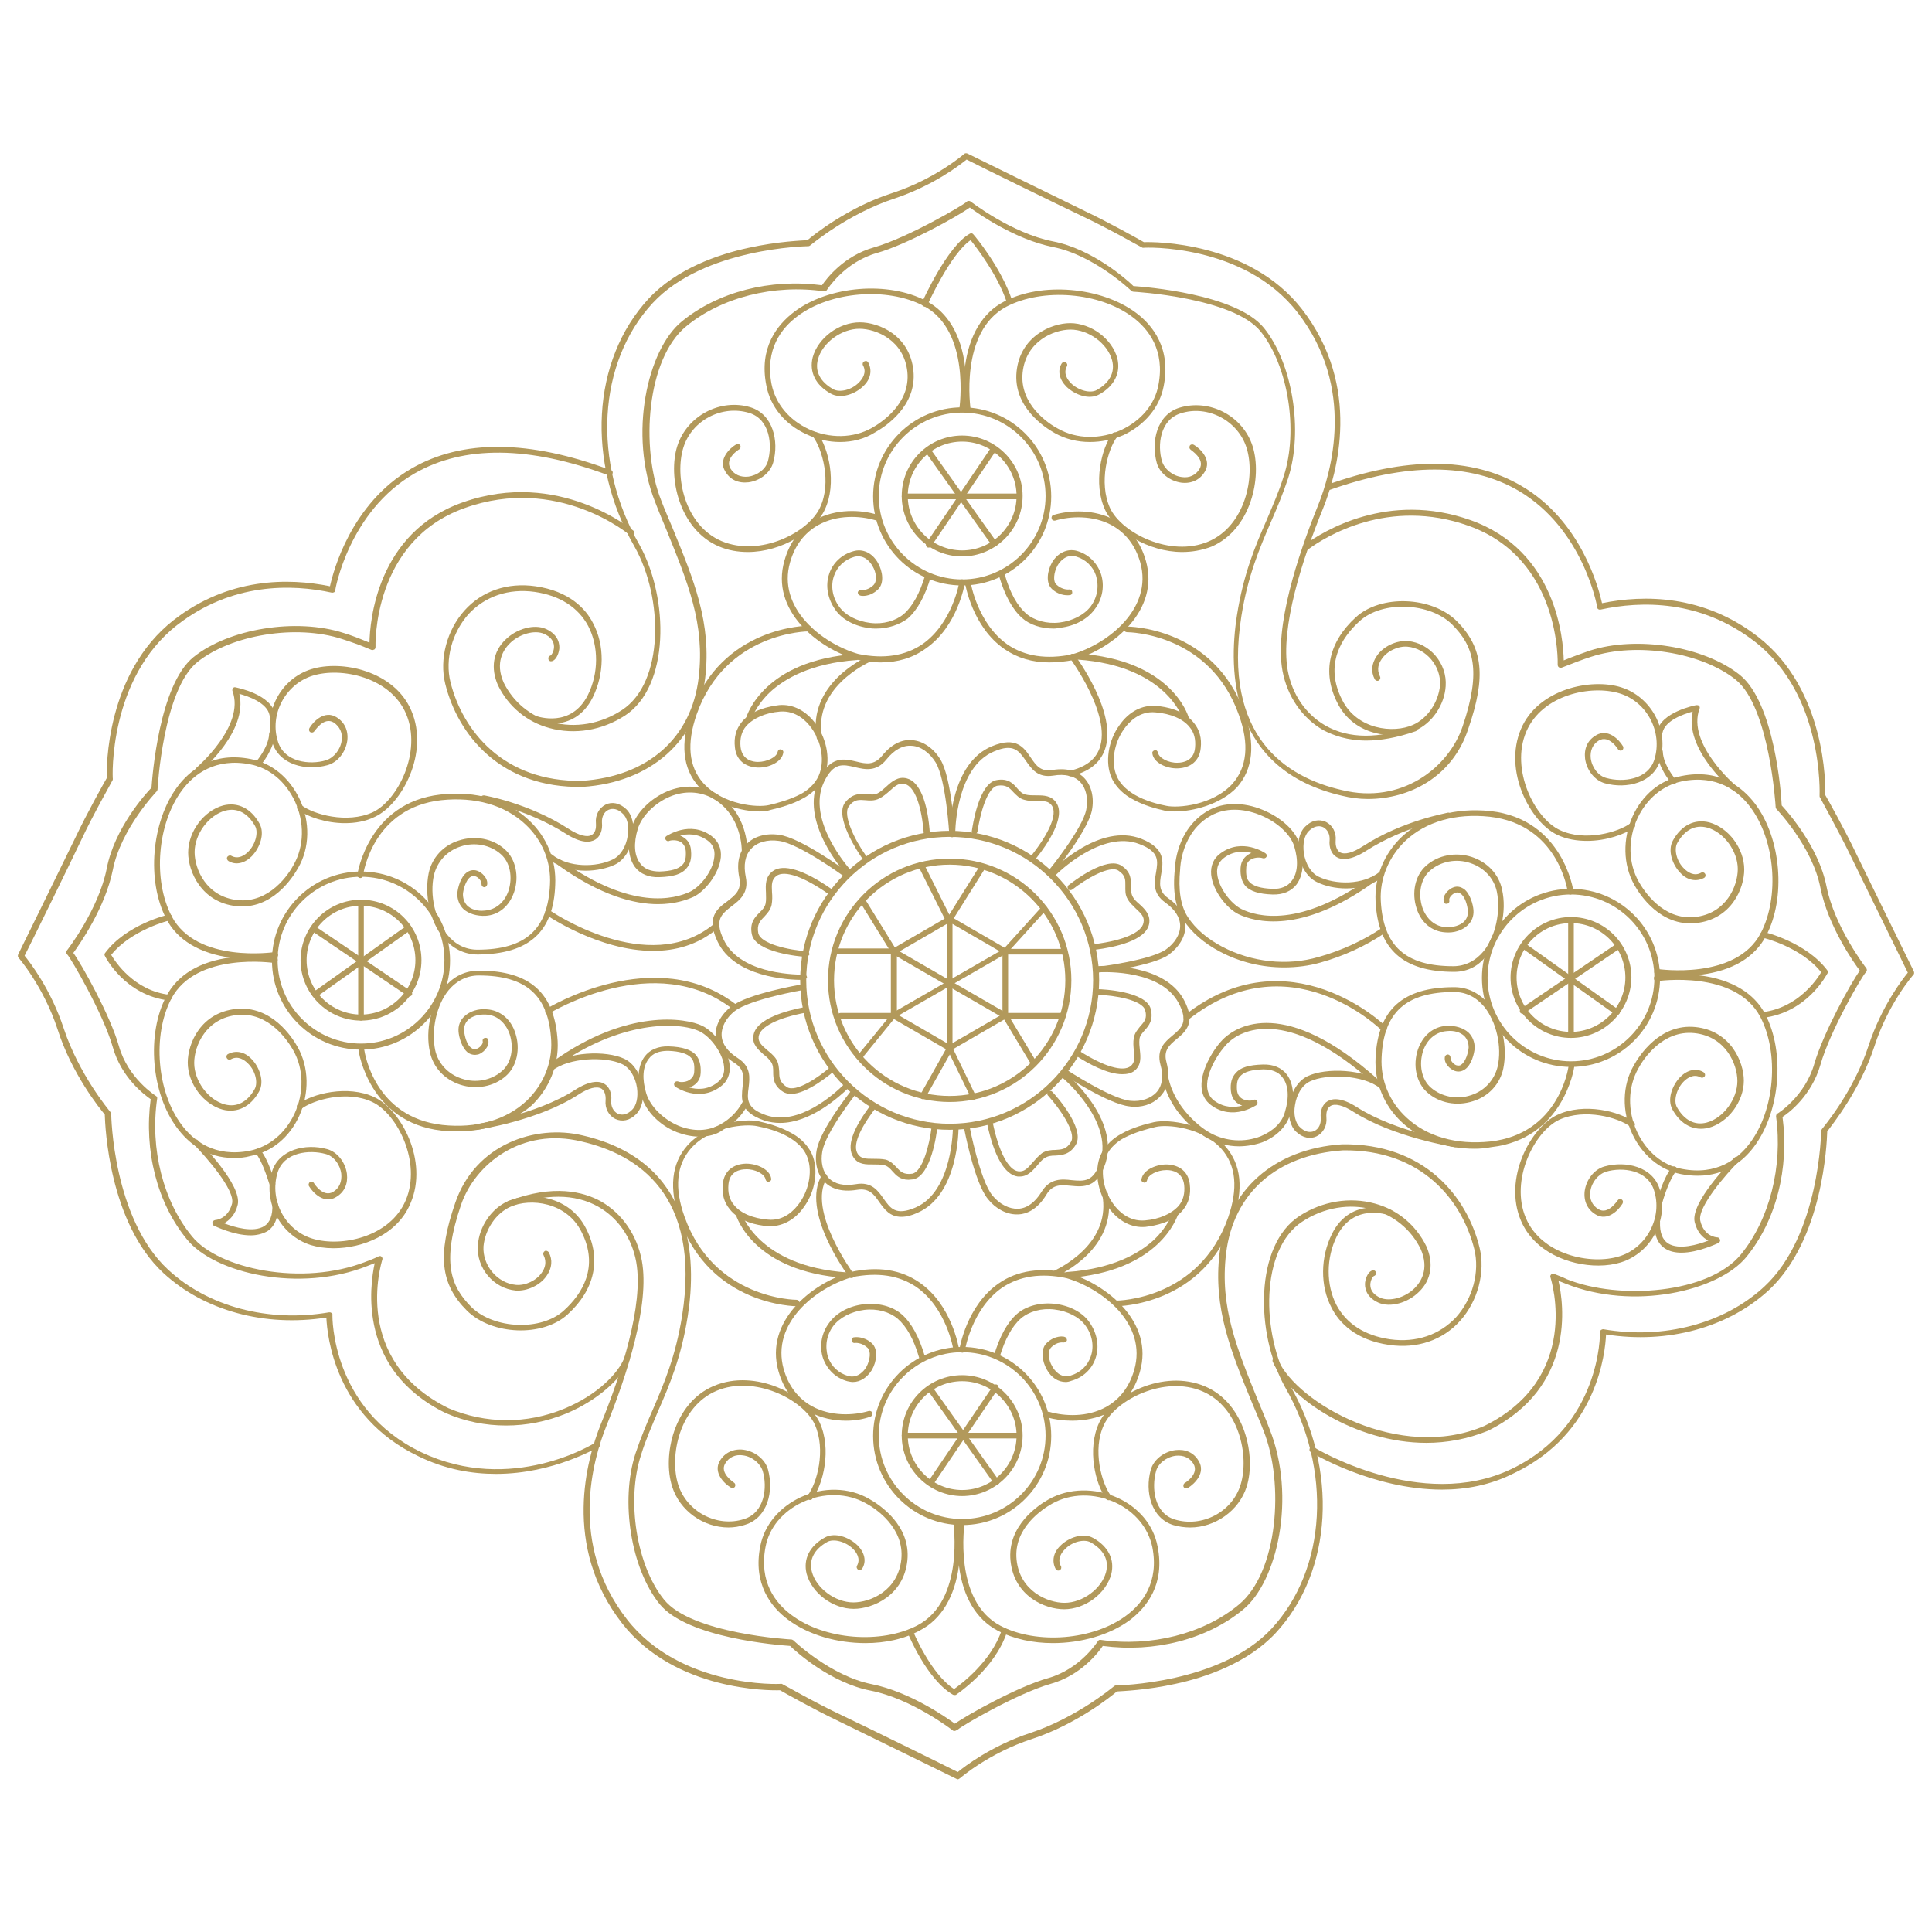 <?xml version="1.0" encoding="utf-8"?>
<!-- Generator: Adobe Illustrator 26.0.2, SVG Export Plug-In . SVG Version: 6.00 Build 0)  -->
<svg version="1.1" id="圖層_1" xmlns="http://www.w3.org/2000/svg" xmlns:xlink="http://www.w3.org/1999/xlink" x="0px" y="0px"
	 viewBox="0 0 479.5 479.5" style="enable-background:new 0 0 479.5 479.5;" xml:space="preserve">
<style type="text/css">
	.st0{fill:#B2995B;}
</style>
<g>
	<g>
		<path class="st0" d="M235.7,273.5c-16.6,0-30.2-13.5-30.2-30.2s13.5-30.2,30.2-30.2s30.2,13.5,30.2,30.2S252.3,273.5,235.7,273.5z
			 M235.7,214.6c-15.9,0-28.7,12.9-28.7,28.7c0,15.9,12.9,28.7,28.7,28.7c15.9,0,28.7-12.9,28.7-28.7
			C264.4,227.5,251.5,214.6,235.7,214.6z"/>
	</g>
	<g>
		<path class="st0" d="M235.7,280.4c-20.4,0-37.1-16.6-37.1-37.1c0-20.4,16.6-37.1,37.1-37.1c20.4,0,37.1,16.6,37.1,37.1
			C272.7,263.8,256.1,280.4,235.7,280.4z M235.7,207.7c-19.7,0-35.6,16-35.6,35.6s16,35.6,35.6,35.6c19.7,0,35.6-16,35.6-35.6
			S255.3,207.7,235.7,207.7z"/>
	</g>
	<g>
		<path class="st0" d="M235.7,260.8c-0.1,0-0.2,0-0.4-0.1l-13.8-8c-0.2-0.1-0.4-0.4-0.4-0.6v-16c0-0.3,0.1-0.5,0.4-0.6l13.8-8
			c0.2-0.1,0.5-0.1,0.7,0l13.8,8c0.2,0.1,0.4,0.4,0.4,0.6v16c0,0.3-0.1,0.5-0.4,0.6l-13.8,8C235.9,260.8,235.8,260.8,235.7,260.8z
			 M222.6,251.7l13.1,7.6l13.1-7.6v-15.2l-13.1-7.6l-13.1,7.6V251.7z M249.5,252.1L249.5,252.1L249.5,252.1z"/>
	</g>
	<g>
		<path class="st0" d="M241.6,272.9c-0.3,0-0.5-0.1-0.6-0.4l-5.9-12.1c0-0.1-0.1-0.2-0.1-0.3v-31.9c0-0.1,0-0.3,0.1-0.4l8.2-13.1
			c0.2-0.3,0.6-0.4,1-0.2c0.3,0.2,0.4,0.6,0.2,1l-8.1,12.9v31.6l5.8,12c0.2,0.4,0,0.8-0.3,0.9C241.8,272.9,241.7,272.9,241.6,272.9z
			"/>
	</g>
	<g>
		<path class="st0" d="M263.8,252.8h-14.3c-0.1,0-0.2,0-0.4-0.1l-27.5-15.9h-13.8c-0.4,0-0.7-0.3-0.7-0.7s0.3-0.7,0.7-0.7h14
			c0.1,0,0.2,0,0.4,0.1l27.5,15.9h14.1c0.4,0,0.7,0.3,0.7,0.7S264.2,252.8,263.8,252.8z"/>
	</g>
	<g>
		<path class="st0" d="M213.8,262.6c-0.2,0-0.3-0.1-0.4-0.2c-0.3-0.2-0.3-0.7-0.1-1l8-9.8c0.1-0.1,0.1-0.1,0.2-0.2l27.6-15.9
			l9.5-10.5c0.3-0.3,0.7-0.3,1-0.1c0.3,0.3,0.3,0.7,0,1l-9.6,10.6c0,0.1-0.1,0.1-0.2,0.1l-27.6,15.9l-7.9,9.7
			C214.3,262.5,214.1,262.6,213.8,262.6z"/>
	</g>
	<g>
		<path class="st0" d="M264.2,236.9h-14.7c-0.4,0-0.7-0.3-0.7-0.7s0.3-0.7,0.7-0.7h14.7c0.4,0,0.7,0.3,0.7,0.7
			S264.6,236.9,264.2,236.9z"/>
	</g>
	<g>
		<path class="st0" d="M256.6,264.6c-0.2,0-0.5-0.1-0.6-0.3l-7.1-11.8c-0.2-0.3-0.1-0.8,0.2-1c0.3-0.2,0.8-0.1,1,0.2l7.1,11.8
			c0.2,0.3,0.1,0.8-0.2,1C256.9,264.6,256.8,264.6,256.6,264.6z"/>
	</g>
	<g>
		<path class="st0" d="M229,272.8c-0.1,0-0.2,0-0.3-0.1c-0.3-0.2-0.5-0.6-0.3-1l6.7-11.9c0.2-0.3,0.6-0.5,1-0.3
			c0.3,0.2,0.5,0.6,0.3,1l-6.7,11.9C229.5,272.6,229.2,272.8,229,272.8z"/>
	</g>
	<g>
		<path class="st0" d="M221.9,252.8h-13.3c-0.4,0-0.7-0.3-0.7-0.7s0.3-0.7,0.7-0.7h13.3c0.4,0,0.7,0.3,0.7,0.7
			S222.2,252.8,221.9,252.8z"/>
	</g>
	<g>
		<path class="st0" d="M235.7,229.7c-0.3,0-0.5-0.1-0.6-0.4l-7.1-14.2c-0.2-0.4,0-0.8,0.3-1c0.4-0.2,0.8,0,1,0.3l7.1,14.2
			c0.2,0.4,0,0.8-0.3,1C235.9,229.7,235.8,229.7,235.7,229.7z"/>
	</g>
	<g>
		<path class="st0" d="M221.9,236.9c-0.2,0-0.5-0.1-0.6-0.3l-7.6-12.3c-0.2-0.3-0.1-0.8,0.2-1c0.3-0.2,0.8-0.1,1,0.2l7.6,12.3
			c0.2,0.3,0.1,0.8-0.2,1C222.1,236.8,222,236.9,221.9,236.9z"/>
	</g>
	<g>
		<path class="st0" d="M210.4,217c-0.2,0-0.4-0.1-0.5-0.2c-0.5-0.5-11.6-13-6.7-23.3c2.9-6,6.3-5.2,9.3-4.5c2.4,0.6,4.4,1,6.4-1.4
			c2.8-3.5,5.6-4.1,7.5-3.9c2.7,0.2,5.3,2,7,4.8c2.8,4.6,3.5,18,3.6,18.6c0,0.4-0.3,0.7-0.7,0.7c-0.4,0-0.7-0.3-0.7-0.7
			c0-0.1-0.8-13.7-3.4-17.9c-1.5-2.4-3.7-4-5.9-4.1c-2.2-0.2-4.4,1-6.3,3.4c-2.5,3.1-5.3,2.5-7.8,1.9c-3-0.7-5.3-1.3-7.7,3.7
			c-4.5,9.5,6.4,21.6,6.5,21.7c0.3,0.3,0.2,0.7,0,1C210.8,217,210.6,217,210.4,217z"/>
	</g>
	<g>
		<path class="st0" d="M214.5,213.2c-0.2,0-0.4-0.1-0.6-0.3c-0.7-1-7-10.2-4.1-13.8c1.9-2.3,3.8-2.1,5.4-2c1,0.1,1.8,0.2,2.6-0.2
			c0.8-0.4,1.5-1.1,2.2-1.7c1.3-1.2,2.9-2.6,5.1-2c3.1,0.8,5.2,5.8,5.7,14c0,0.4-0.3,0.7-0.7,0.8c-0.4,0-0.7-0.3-0.8-0.7
			c-0.5-7.3-2.3-12.1-4.7-12.7c-1.4-0.4-2.4,0.4-3.8,1.7c-0.8,0.7-1.6,1.4-2.6,1.9c-1.2,0.6-2.4,0.5-3.4,0.4
			c-1.5-0.1-2.8-0.3-4.1,1.5c-1.7,2.1,1.6,8.6,4.1,12.1c0.2,0.3,0.1,0.8-0.2,1C214.8,213.1,214.7,213.2,214.5,213.2z"/>
	</g>
	<g>
		<path class="st0" d="M252.3,301.4c-2.5,0-5.2-1.4-7.1-3.8c-3.4-4.1-5.9-17.4-6-18c-0.1-0.4,0.2-0.8,0.6-0.8
			c0.4-0.1,0.8,0.2,0.8,0.6c0,0.1,2.6,13.5,5.7,17.3c1.8,2.2,4.2,3.4,6.4,3.3c2.2-0.1,4.2-1.6,5.8-4.2c2.1-3.4,5-3.2,7.5-2.9
			c3.1,0.3,5.5,0.5,7.1-4.7c3.2-10-9.2-20.6-9.4-20.7c-0.3-0.3-0.3-0.7-0.1-1c0.3-0.3,0.7-0.3,1-0.1c0.5,0.5,13.2,11.3,9.8,22.2
			c-2,6.3-5.5,6-8.6,5.7c-2.4-0.2-4.5-0.5-6.1,2.2c-2.3,3.8-5,4.8-6.9,4.9C252.6,301.4,252.4,301.4,252.3,301.4z"/>
	</g>
	<g>
		<path class="st0" d="M253.1,292c-0.2,0-0.3,0-0.5,0c-3.2-0.4-5.9-5-7.6-13.1c-0.1-0.4,0.2-0.8,0.6-0.8c0.4-0.1,0.8,0.2,0.8,0.6
			c1.5,7.2,3.9,11.7,6.3,12c1.5,0.2,2.3-0.7,3.6-2.2c0.7-0.8,1.4-1.6,2.3-2.3c1.1-0.7,2.3-0.8,3.3-0.8c1.5-0.1,2.8-0.1,3.9-2
			c1.4-2.3-2.8-8.3-5.7-11.5c-0.3-0.3-0.2-0.7,0-1c0.3-0.3,0.7-0.2,1,0c0.9,0.9,8.3,9.2,5.9,13.2c-1.5,2.5-3.5,2.6-5.1,2.7
			c-1,0-1.8,0.1-2.6,0.6c-0.8,0.5-1.4,1.3-2,2C256.3,290.5,255.1,292,253.1,292z"/>
	</g>
	<g>
		<path class="st0" d="M260.8,217.2c-0.2,0-0.3-0.1-0.4-0.2c-0.3-0.2-0.3-0.7-0.1-1c0.1-0.1,8.4-10.3,9.3-15.1
			c0.5-2.7,0-5.2-1.5-6.8c-1.4-1.5-3.8-2.1-6.7-1.6c-3.9,0.6-5.4-1.7-6.8-3.7c-1.7-2.4-3-4.4-7.9-2.3c-9.4,3.9-9.6,19.7-9.6,19.8
			c0,0.4-0.3,0.7-0.7,0.7c0,0,0,0,0,0c-0.4,0-0.7-0.3-0.7-0.7c0-0.7,0.2-16.9,10.5-21.1c6-2.5,7.9,0.3,9.6,2.8
			c1.3,1.9,2.4,3.6,5.4,3.1c4.3-0.7,6.7,0.7,7.9,2c1.8,1.9,2.5,4.9,1.9,8c-1,5.1-9.3,15.3-9.6,15.7
			C261.2,217.1,261,217.2,260.8,217.2z"/>
	</g>
	<g>
		<path class="st0" d="M256.6,213.4c-0.2,0-0.3-0.1-0.4-0.2c-0.3-0.2-0.4-0.7-0.1-1c4.4-5.6,6.3-10.1,5-12.2
			c-0.8-1.2-1.9-1.2-3.8-1.2c-1,0-2.1,0-3.1-0.3c-1.2-0.3-2-1.2-2.7-1.9c-1-1.1-1.8-1.9-3.9-1.6c-2.6,0.4-4.4,7.2-5,11.4
			c-0.1,0.4-0.4,0.7-0.8,0.6c-0.4-0.1-0.7-0.4-0.6-0.8c0.2-1.2,1.7-11.9,6.2-12.6c2.8-0.5,4.1,0.9,5.1,2.1c0.6,0.7,1.2,1.3,2,1.5
			c0.8,0.2,1.8,0.2,2.7,0.2c1.8,0,3.8,0,5,1.9c2.3,3.5-2.2,10.2-5.1,13.8C257,213.3,256.8,213.4,256.6,213.4z"/>
	</g>
	<g>
		<path class="st0" d="M272.2,241.4c-0.4,0-0.7-0.3-0.7-0.6c0-0.4,0.2-0.7,0.6-0.8c0.1,0,13.2-1.6,17.2-4.3c2.3-1.6,3.6-3.8,3.6-5.9
			c0-2.1-1.3-4.1-3.7-5.8c-3.2-2.3-2.7-5-2.3-7.4c0.5-2.9,0.9-5.2-4.1-7.1c-9.4-3.7-20.6,7.5-20.7,7.6c-0.3,0.3-0.7,0.3-1,0
			c-0.3-0.3-0.3-0.7,0-1c0.5-0.5,11.9-12,22.2-7.9c6,2.4,5.4,5.7,4.9,8.7c-0.4,2.3-0.7,4.3,1.7,6c3.6,2.5,4.3,5.2,4.3,7
			c0,2.6-1.6,5.2-4.2,7.1C285.9,239.8,272.9,241.4,272.2,241.4C272.3,241.4,272.3,241.4,272.2,241.4z"/>
	</g>
	<g>
		<path class="st0" d="M271.9,235.7c-0.3,0-0.7-0.3-0.7-0.6c-0.1-0.4,0.2-0.7,0.6-0.8c7.1-0.9,11.6-2.9,12-5.3
			c0.3-1.4-0.5-2.2-1.9-3.5c-0.7-0.7-1.5-1.4-2-2.3c-0.7-1.1-0.6-2.3-0.6-3.3c0-1.5,0.1-2.6-1.7-3.8c-2.1-1.5-8.2,2.1-11.5,4.7
			c-0.3,0.2-0.8,0.2-1-0.1c-0.2-0.3-0.2-0.8,0.1-1c1-0.8,9.5-7.4,13.2-4.8c2.4,1.6,2.3,3.5,2.3,5.1c0,0.9,0,1.7,0.4,2.5
			c0.4,0.8,1.1,1.4,1.8,2c1.3,1.2,2.7,2.6,2.3,4.8C284.4,233.5,276.6,235.1,271.9,235.7C271.9,235.7,271.9,235.7,271.9,235.7z"/>
	</g>
	<g>
		<path class="st0" d="M281.5,274.7c-0.4,0-0.7,0-1.1-0.1c-5.2-0.5-16.1-7.7-16.6-8c-0.3-0.2-0.4-0.7-0.2-1c0.2-0.3,0.7-0.4,1-0.2
			c0.1,0.1,11.1,7.3,15.9,7.8c2.7,0.3,5.2-0.6,6.6-2.2c1.4-1.6,1.7-4,0.9-6.8c-1-3.8,1.1-5.6,3-7.2c2.3-1.9,4-3.4,1.5-8.1
			c-4.4-8.1-17.6-7.7-20.2-7.6c-0.4,0-0.7-0.3-0.8-0.7c0-0.4,0.3-0.7,0.7-0.8c2.8-0.2,16.8-0.5,21.6,8.3c3.1,5.7,0.5,7.9-1.8,9.8
			c-1.8,1.5-3.3,2.8-2.5,5.7c1.1,4.2,0,6.7-1.2,8.1C286.7,273.7,284.3,274.7,281.5,274.7z"/>
	</g>
	<g>
		<path class="st0" d="M278.5,266.6c-3.6,0-8.4-2.6-11.3-4.5c-0.3-0.2-0.4-0.6-0.2-1c0.2-0.3,0.6-0.4,1-0.2c6,3.8,10.7,5.2,12.6,3.7
			c1.1-0.9,1-2.1,0.8-3.9c-0.1-1-0.2-2.1,0-3.1c0.2-1.3,1-2.1,1.6-2.9c1-1.1,1.8-2,1.2-4c-0.7-2.5-7.6-3.7-11.8-3.8
			c-0.4,0-0.7-0.3-0.7-0.7c0-0.4,0.4-0.7,0.7-0.7c1.2,0,12,0.5,13.2,4.9c0.7,2.8-0.5,4.2-1.5,5.3c-0.6,0.7-1.2,1.3-1.3,2.2
			c-0.1,0.9,0,1.8,0.1,2.7c0.2,1.8,0.4,3.8-1.4,5.2C280.7,266.4,279.7,266.6,278.5,266.6z"/>
	</g>
	<g>
		<path class="st0" d="M199.3,243.2c-3.9,0-17-0.7-21.2-9.5c-2.9-6-0.1-8.2,2.4-10c1.9-1.5,3.6-2.7,3-5.8c-0.9-4.4,0.4-6.9,1.7-8.3
			c1.8-2,4.9-2.9,8.2-2.4c5.3,0.7,16.2,8.7,16.7,9c0.3,0.2,0.4,0.7,0.2,1c-0.2,0.3-0.7,0.4-1,0.2c-0.1-0.1-11.1-8.1-16-8.7
			c-2.8-0.4-5.4,0.3-6.9,2c-1.5,1.6-1.9,4-1.3,7c0.8,3.9-1.5,5.7-3.5,7.2c-2.4,1.9-4.4,3.3-2,8.3c3.8,8.1,16.2,8.7,20,8.7
			c0,0,0,0,0,0h0c0.4,0,0.7,0.3,0.7,0.7C200,242.9,199.7,243.2,199.3,243.2z"/>
	</g>
	<g>
		<path class="st0" d="M200,237.5C200,237.5,199.9,237.5,200,237.5c-1.3-0.1-12.4-1-13.4-5.6c-0.6-2.9,0.8-4.3,1.9-5.4
			c0.7-0.7,1.3-1.3,1.5-2.2c0.2-0.9,0.1-1.9,0.1-2.8c-0.1-1.8-0.2-3.9,1.7-5.3c2.6-1.9,7.8-0.3,14.5,4.4c0.3,0.2,0.4,0.7,0.2,1
			c-0.2,0.3-0.7,0.4-1,0.2c-6-4.2-10.8-5.9-12.8-4.4c-1.2,0.9-1.2,2.1-1.1,4c0.1,1,0.1,2.1-0.1,3.2c-0.3,1.3-1.1,2.1-1.8,2.9
			c-1.1,1.1-1.9,2-1.5,4.1c0.6,2.7,7.7,4.2,12,4.5c0.4,0,0.7,0.4,0.7,0.8C200.6,237.3,200.3,237.5,200,237.5z"/>
	</g>
	<g>
		<path class="st0" d="M223.7,302c-2.9,0-4.2-1.9-5.5-3.7c-1.3-1.9-2.5-3.5-5.5-3c-4.3,0.7-6.7-0.6-8-1.9c-1.8-1.8-2.6-4.8-2-8
			c0.9-5.1,8.4-14.5,8.7-14.9c0.2-0.3,0.7-0.4,1-0.1c0.3,0.2,0.4,0.7,0.1,1c-0.1,0.1-7.5,9.5-8.4,14.3c-0.5,2.7,0.1,5.2,1.6,6.7
			c1.5,1.5,3.8,2,6.7,1.5c3.9-0.7,5.5,1.6,6.9,3.6c1.7,2.4,3,4.3,7.9,2.2c9.3-4,9.3-19.8,9.3-20c0-0.4,0.3-0.7,0.7-0.7c0,0,0,0,0,0
			c0.4,0,0.7,0.3,0.7,0.7c0,0.7,0,16.9-10.2,21.3C226.2,301.7,224.9,302,223.7,302z"/>
	</g>
	<g>
		<path class="st0" d="M225.5,292.8c-2.1,0-3.1-1.1-4-2.1c-0.6-0.7-1.2-1.3-2-1.5c-0.9-0.2-1.8-0.2-2.7-0.2c-1.8,0-3.8,0.1-5-1.8
			c-1.7-2.6-0.3-6.9,4.5-13.2c0.2-0.3,0.7-0.4,1-0.1c0.3,0.2,0.4,0.7,0.1,1c-4.3,5.6-5.8,9.5-4.5,11.5c0.8,1.2,2,1.2,3.8,1.2
			c1,0,2.1,0,3.1,0.2c1.2,0.3,2,1.2,2.7,1.9c1,1.1,1.8,1.9,3.9,1.6c2.6-0.5,4.3-7.3,4.8-11.5c0-0.4,0.4-0.7,0.8-0.6
			c0.4,0,0.7,0.4,0.6,0.8c-0.1,1.2-1.5,11.9-6,12.7C226.2,292.7,225.9,292.8,225.5,292.8z"/>
	</g>
	<g>
		<path class="st0" d="M193.6,278.7c-1.3,0-2.6-0.2-3.9-0.6c-6.2-2.1-5.7-5.4-5.4-8.4c0.3-2.3,0.5-4.3-2-5.9
			c-3.7-2.3-4.6-4.9-4.7-6.7c-0.1-2.6,1.3-5.3,3.9-7.3c4.1-3.2,17-5.4,17.6-5.5c0.4-0.1,0.8,0.2,0.8,0.6c0.1,0.4-0.2,0.8-0.6,0.8
			c-0.1,0-13.1,2.3-16.9,5.2c-2.2,1.7-3.4,4-3.3,6.1c0.1,2.1,1.5,4,4,5.6c3.3,2.1,3,4.8,2.7,7.3c-0.4,2.9-0.6,5.2,4.4,6.9
			c8.1,2.7,16.9-5.3,19.4-7.8c0.3-0.3,0.7-0.3,1,0c0.3,0.3,0.3,0.7,0,1C208.3,272.2,201.2,278.7,193.6,278.7z"/>
	</g>
	<g>
		<path class="st0" d="M196.3,271.5c-0.7,0-1.4-0.2-1.9-0.5c-2.4-1.5-2.5-3.4-2.5-4.9c0-0.9,0-1.7-0.5-2.5c-0.5-0.7-1.2-1.4-1.9-1.9
			c-1.3-1.2-2.9-2.5-2.5-4.7c0.6-4.2,8.3-6.2,12.9-7.1c0.4-0.1,0.8,0.2,0.8,0.6c0.1,0.4-0.2,0.8-0.6,0.8c-7,1.3-11.4,3.5-11.8,5.9
			c-0.2,1.4,0.7,2.2,2.1,3.4c0.8,0.7,1.6,1.3,2.2,2.2c0.7,1.1,0.7,2.2,0.8,3.2c0,1.5,0.1,2.6,1.9,3.8c2.2,1.4,7.9-2.4,10.9-5.1
			c0.3-0.3,0.7-0.2,1,0.1s0.2,0.7-0.1,1C206.2,266.5,200.4,271.5,196.3,271.5z"/>
	</g>
	<g>
		<path class="st0" d="M339.1,183.8c-4.7,0-8.2-1.3-10.7-2.6c-5.2-3-8.9-8.3-10.1-14.7c-2-10.9,3.7-28.4,8.8-41
			c3.3-8.2,9.5-29.3-5.1-48c-13.3-17.1-38-16.1-38.2-16c-0.1,0-0.3,0-0.4-0.1c-0.1,0-8.3-4.7-14.7-7.7c-5.9-2.8-25.7-12.5-28.8-14.1
			c-1.6,1.3-8.3,6.5-18,9.7c-11.5,3.8-20.4,11.3-20.8,11.6c-0.1,0.1-0.3,0.2-0.5,0.2c-0.3,0-25.9,0.4-38.6,14.1
			c-13.7,14.8-15.1,39.5-3.3,60c7.4,13.4,7.5,35.2-3.6,42.4c-5.7,3.7-12.5,4.8-18.7,3.1c-5.6-1.5-10.2-5.3-12.8-10.6
			c-1.9-4.3-1.2-8.4,1.8-11.3c2.8-2.8,7.2-4,10.1-2.7c3.3,1.5,3.4,4,3.3,5c-0.2,1.5-1,2.9-1.9,3c-0.4,0.1-0.8-0.2-0.8-0.6
			c-0.1-0.4,0.2-0.7,0.5-0.8c0.3-0.1,0.9-1.1,0.9-2.2c0-1.4-0.9-2.5-2.5-3.2c-2.3-1-6.1,0-8.5,2.4c-1.5,1.5-3.7,4.7-1.5,9.7
			c2.4,4.9,6.7,8.4,11.9,9.8c5.8,1.6,12.2,0.5,17.5-3c10.4-6.8,10.3-27.7,3.1-40.5c-12.1-21-10.7-46.3,3.5-61.6
			c6.9-7.4,17.3-11,24.8-12.6c7.2-1.6,13.3-1.8,14.6-1.9c1.4-1.2,10.1-8.2,21.1-11.7c10.7-3.5,17.8-9.7,17.8-9.7
			c0.2-0.2,0.5-0.2,0.8-0.1c0.2,0.1,22.8,11.2,29.2,14.3c5.9,2.8,13.4,7,14.6,7.7c2.5-0.1,26.1-0.2,39.2,16.6
			c15,19.3,8.7,40.9,5.3,49.4c-5.1,12.5-10.7,29.6-8.8,40.3c1.1,6,4.5,10.9,9.4,13.7c5.8,3.3,13.3,3.3,21.8,0.1
			c0.4-0.1,0.8,0,0.9,0.4c0.1,0.4,0,0.8-0.4,0.9C346.7,183.1,342.6,183.8,339.1,183.8z M136.6,162.7L136.6,162.7L136.6,162.7z
			 M136.7,162.7C136.7,162.7,136.7,162.7,136.7,162.7C136.7,162.7,136.7,162.7,136.7,162.7z"/>
	</g>
	<g>
		<path class="st0" d="M339.5,198.3c-2.2,0-4.4-0.3-6.4-0.8c-27.8-6.4-28.3-30.8-26.1-44.8c1.6-10.2,4.5-17.1,7.4-23.7
			c1.5-3.6,3-6.9,4.2-10.8c3.7-11.3,1.1-27.4-5.7-35.9c-6.8-8.5-31.4-9.9-31.6-9.9c-0.2,0-0.3-0.1-0.5-0.2
			c-0.1-0.1-9.3-8.9-19.5-10.9c-9.4-1.9-18.4-8.2-20.6-9.8c-2.9,2.1-15.6,9.2-23.1,11.3c-8.1,2.3-12.3,9.1-12.4,9.2
			c-0.1,0.2-0.4,0.4-0.7,0.3c-12.4-1.8-25.5,1.5-34.2,8.7c-9.8,8-11.4,30.2-6.2,43.2c0.9,2.4,1.9,4.6,2.8,6.8
			c5.2,12.7,9.8,23.6,8.1,37.4c-1.9,15.5-13.5,25.8-30.4,26.9c-20.4,0.4-31-13-34.1-25.6c-1.5-6.1,0.4-13.3,4.8-18.2
			c4.3-4.8,10.6-7,17.6-6c8.4,1.2,12.5,5.6,14.3,9.2c2.9,5.4,2.8,12.6-0.1,18.4c-4.7,9.4-14.5,5.9-14.6,5.9
			c-0.4-0.1-0.6-0.5-0.4-0.9c0.1-0.4,0.5-0.6,0.9-0.4c0.4,0.1,8.7,3.1,12.9-5.2c2.7-5.4,2.7-12.1,0.1-17.1
			c-2.5-4.7-7.1-7.6-13.3-8.5c-6.5-0.9-12.3,1.1-16.4,5.5c-4.1,4.6-5.9,11.2-4.5,16.9c3,12,13.1,24.8,32.6,24.5
			c16.4-1.1,27.2-10.6,29-25.6c1.6-13.4-2.7-23.6-8-36.7c-0.9-2.2-1.9-4.5-2.8-6.9c-6.7-16.8-1.9-37.9,6.6-44.8
			c9-7.4,22-10.7,34.8-9c1.1-1.6,5.4-7.3,12.9-9.4c8.4-2.4,22.2-10.5,23-11.3c0.2-0.3,0.7-0.3,1-0.1c0.1,0.1,10.2,7.9,20.4,9.9
			c9.9,1.9,18.6,9.7,20,11.1c2.8,0.2,25.5,1.9,32.4,10.4c7.1,8.8,9.8,25.5,6,37.3c-1.3,3.9-2.8,7.5-4.3,10.9
			c-2.8,6.5-5.7,13.3-7.3,23.3c-4.7,29.9,11,40,25,43.2c14.7,3.6,26.4-5.5,29.9-15.8c4.8-14.1,2.6-20.1-2.6-25.3
			c-5.5-5.5-17.4-6-23-0.8c-4.4,4-8.8,10.7-4.3,19.5c3.7,7.4,12.7,8.4,17.6,6.2c3.6-1.6,6.3-5.6,6.7-9.8c0.3-4.7-3.4-9.2-8.1-9.6
			c-2.3-0.2-5.1,1.1-6.4,3.1c-0.7,1-1.3,2.5-0.4,4.3c0.2,0.4,0,0.8-0.3,1c-0.4,0.2-0.8,0-1-0.3c-1-1.9-0.8-3.9,0.5-5.8
			c1.6-2.4,4.9-3.9,7.7-3.7c5.5,0.5,9.8,5.6,9.4,11.2c-0.3,4.7-3.4,9.2-7.5,11c-5.5,2.4-15.3,1.4-19.4-6.9
			c-3.8-7.5-2.1-15.1,4.6-21.2c6.2-5.7,18.8-5.2,25,0.9c6.6,6.6,7.4,13.8,2.9,26.8C360.5,192.9,349.7,198.3,339.5,198.3z"/>
	</g>
	<g>
		<path class="st0" d="M238.8,138.1c-8.2,0-15-6.7-15-15s6.7-15,15-15c8.2,0,15,6.7,15,15S247,138.1,238.8,138.1z M238.8,109.6
			c-7.5,0-13.5,6.1-13.5,13.5c0,7.5,6.1,13.5,13.5,13.5c7.5,0,13.5-6.1,13.5-13.5C252.3,115.7,246.2,109.6,238.8,109.6z"/>
	</g>
	<g>
		<path class="st0" d="M238.8,145.3c-12.2,0-22.1-9.9-22.1-22.1s9.9-22.1,22.1-22.1s22.1,9.9,22.1,22.1S251,145.3,238.8,145.3z
			 M238.8,102.4c-11.4,0-20.7,9.3-20.7,20.7s9.3,20.7,20.7,20.7c11.4,0,20.7-9.3,20.7-20.7S250.2,102.4,238.8,102.4z"/>
	</g>
	<g>
		<path class="st0" d="M208.5,109.7c-2.8,0-5.6-0.6-8.3-1.9c-5.3-2.4-9-6.8-10-12.1c-1.9-9.4,2.7-15.1,6.9-18.3
			c8.6-6.5,23.4-7.7,32.8-2.7c5.3,2.8,8.6,8.3,9.6,16.1c0.8,5.8,0,10.7,0,10.9c-0.1,0.4-0.4,0.6-0.8,0.6c-0.4-0.1-0.7-0.4-0.6-0.8
			c0-0.2,2.9-19.4-8.9-25.6c-9-4.7-23.1-3.6-31.3,2.6c-3.9,2.9-8.1,8.2-6.4,16.9c1,4.8,4.3,8.8,9.2,11.1c5.2,2.4,11.1,2.3,15.7-0.3
			c2.3-1.3,9.6-6,8.8-13.9c-0.8-7.8-7.7-10.7-11.9-10.7c-4.5,0-9.2,3.5-10.3,7.6c-0.8,3,0.6,5.6,3.8,7.4c1.6,0.9,4.6,0.2,6.4-1.7
			c0.8-0.8,2-2.4,1-4.2c-0.2-0.3-0.1-0.8,0.3-1s0.8-0.1,1,0.3c1,1.9,0.6,4.1-1.2,5.8c-2,2-5.6,3.3-8.1,1.9c-3.8-2.1-5.4-5.4-4.5-9
			c1.3-4.8,6.5-8.7,11.7-8.7c4.7,0,12.4,3.2,13.3,12c0.9,8.8-7,13.9-9.5,15.3C214.5,109,211.5,109.7,208.5,109.7z"/>
	</g>
	<g>
		<path class="st0" d="M218.6,164.4c-1.9,0-3.9-0.2-6-0.7c-9.6-2.8-21.5-12.2-17.9-24.6c1.3-4.6,3.9-8,7.7-10.1
			c5.1-2.8,11.2-2.5,15.2-1.3c0.4,0.1,0.6,0.5,0.5,0.9c-0.1,0.4-0.5,0.6-0.9,0.5c-3.8-1.1-9.4-1.4-14.1,1.2c-3.4,1.9-5.8,5-7,9.2
			c-3.3,11.4,7.9,20.2,16.9,22.8c6.3,1.3,11.6,0.5,15.9-2.4c7.5-5.2,9.2-15.4,9.2-15.5c0.1-0.4,0.4-0.7,0.8-0.6
			c0.4,0.1,0.7,0.4,0.6,0.8c-0.1,0.4-1.8,10.9-9.8,16.4C226.5,163.3,222.8,164.4,218.6,164.4z"/>
	</g>
	<g>
		<path class="st0" d="M217.5,156c-0.5,0-1.1,0-1.6-0.1c-3.6-0.4-6.9-2.1-8.6-4.6c-1.9-2.7-2.5-6-1.5-8.9c0.9-2.7,3.1-4.8,6-5.6
			c2.3-0.7,4.7,0.4,6.1,2.9c1.2,2.1,1.6,5.1,0,6.6c-2.1,2-4.3,1.6-4.4,1.5c-0.4-0.1-0.6-0.4-0.6-0.8c0.1-0.4,0.5-0.6,0.8-0.6
			c0.1,0,1.6,0.3,3.1-1.2c0.9-0.9,0.8-3-0.3-4.8c-0.4-0.7-1.9-2.9-4.5-2.2c-2.4,0.7-4.2,2.4-5,4.7c-0.9,2.5-0.4,5.4,1.3,7.7
			c1.5,2.1,4.4,3.6,7.7,4c3.2,0.4,6.3-0.5,8.3-2.2c2.2-1.9,4-5.2,5.3-9.6c0.1-0.4,0.5-0.6,0.9-0.5c0.4,0.1,0.6,0.5,0.5,0.9
			c-1.4,4.7-3.3,8.2-5.7,10.3C223.3,155,220.5,156,217.5,156z"/>
	</g>
	<g>
		<path class="st0" d="M185.6,137c-2.4,0-4.9-0.4-7.2-1.4c-9.9-4.2-12.7-17.4-10.3-24.9c2.4-7.5,10.7-11.9,18.2-9.6
			c5.5,1.7,7.1,8.3,5.6,13.7c-0.7,2.5-3.2,4.5-6.1,4.9c-2.5,0.3-4.6-0.6-5.8-2.7c-1.8-2.9,1-5.7,2.7-6.7c0.3-0.2,0.8-0.1,1,0.2
			c0.2,0.3,0.1,0.8-0.2,1c-0.2,0.1-3.7,2.3-2.2,4.8c0.9,1.5,2.5,2.2,4.4,2c2.3-0.3,4.4-1.9,4.9-3.9c1.1-4,0.5-10.3-4.6-11.9
			c-6.8-2.1-14.3,1.8-16.4,8.6c-2.2,7.1,0.3,19.3,9.5,23.2c9.5,4,21.5-2.1,24.4-8.3c3-6.3,0.5-14.7-1.7-17.6c-0.2-0.3-0.2-0.8,0.1-1
			c0.3-0.2,0.8-0.2,1,0.1c2.7,3.6,4.9,12.4,1.8,19C202.3,131.7,194.1,137,185.6,137z"/>
	</g>
	<g>
		<path class="st0" d="M270.5,109.7c-3.1,0-6-0.7-8.7-2.2c-2.5-1.4-10.4-6.5-9.5-15.3c0.9-8.7,8.6-12,13.3-12
			c5.2,0,10.4,3.9,11.7,8.7c0.9,3.6-0.7,6.9-4.5,9c-2.5,1.4-6,0.1-8.1-1.9c-1.8-1.8-2.3-4-1.2-5.8c0.2-0.3,0.6-0.5,1-0.3
			c0.3,0.2,0.5,0.6,0.3,1c-1,1.8,0.2,3.4,1,4.2c1.8,1.8,4.8,2.6,6.4,1.7c3.2-1.8,4.6-4.4,3.8-7.4c-1.1-4.1-5.8-7.6-10.3-7.6
			c-4.2,0-11.1,2.9-11.9,10.7c-0.8,7.9,6.5,12.7,8.8,13.9c4.6,2.6,10.5,2.7,15.7,0.3c4.9-2.3,8.3-6.3,9.2-11.1
			c1.7-8.7-2.5-14-6.4-16.9c-8.2-6.2-22.3-7.3-31.3-2.6c-11.8,6.2-8.9,25.4-8.9,25.6c0.1,0.4-0.2,0.7-0.6,0.8
			c-0.4,0.1-0.8-0.2-0.8-0.6c0-0.2-0.8-5.1,0-10.9c1-7.8,4.4-13.4,9.6-16.1c9.4-5,24.2-3.7,32.8,2.7c4.2,3.1,8.8,8.9,6.9,18.3
			c-1,5.2-4.7,9.6-10,12.1C276.2,109.1,273.3,109.7,270.5,109.7z"/>
	</g>
	<g>
		<path class="st0" d="M260.4,164.4c-4.2,0-7.9-1.1-11.1-3.3c-8-5.5-9.7-16-9.8-16.4c-0.1-0.4,0.2-0.7,0.6-0.8
			c0.4-0.1,0.7,0.2,0.8,0.6c0,0.1,1.7,10.3,9.2,15.5c4.3,2.9,9.6,3.7,16,2.4c8.9-2.6,20.1-11.4,16.9-22.8c-1.2-4.2-3.6-7.3-7-9.2
			c-4.7-2.6-10.4-2.3-14.1-1.2c-0.4,0.1-0.8-0.1-0.9-0.5c-0.1-0.4,0.1-0.8,0.5-0.9c4-1.2,10.1-1.5,15.2,1.3
			c3.8,2.1,6.4,5.5,7.7,10.1c3.5,12.4-8.3,21.8-17.9,24.6C264.3,164.2,262.3,164.4,260.4,164.4z"/>
	</g>
	<g>
		<path class="st0" d="M261.5,156c-3,0-5.9-0.9-7.8-2.6c-2.4-2.1-4.3-5.6-5.7-10.3c-0.1-0.4,0.1-0.8,0.5-0.9
			c0.4-0.1,0.8,0.1,0.9,0.5c1.3,4.5,3.1,7.7,5.3,9.6c2,1.7,5.1,2.6,8.3,2.2c3.2-0.4,6.1-1.9,7.7-4c1.7-2.3,2.1-5.1,1.3-7.7
			c-0.8-2.3-2.6-4-5-4.7c-2.5-0.7-4.1,1.5-4.5,2.2c-1,1.8-1.2,4-0.3,4.8c1.5,1.4,3.1,1.2,3.1,1.2c0.4-0.1,0.8,0.2,0.8,0.6
			c0.1,0.4-0.2,0.8-0.6,0.8c-0.1,0-2.3,0.4-4.4-1.5c-1.6-1.5-1.2-4.5,0-6.6c1.4-2.4,3.8-3.5,6.1-2.9c2.9,0.8,5,2.9,6,5.6
			c1,2.9,0.5,6.3-1.5,8.9c-1.8,2.5-5,4.2-8.6,4.6C262.6,155.9,262,156,261.5,156z"/>
	</g>
	<g>
		<path class="st0" d="M293.4,137c-8.5,0-16.7-5.3-19.1-10.4c-3.1-6.6-0.9-15.5,1.8-19c0.2-0.3,0.7-0.4,1-0.1c0.3,0.2,0.4,0.7,0.1,1
			c-2.2,2.9-4.6,11.2-1.7,17.6c2.9,6.2,15,12.3,24.4,8.3c9.2-3.9,11.7-16.2,9.5-23.2c-2.1-6.8-9.7-10.8-16.4-8.6
			c-5.1,1.6-5.8,7.9-4.6,11.9c0.6,1.9,2.6,3.6,4.9,3.9c1.9,0.3,3.5-0.5,4.4-2c1.5-2.5-2.2-4.7-2.2-4.8c-0.3-0.2-0.4-0.6-0.2-1
			c0.2-0.3,0.6-0.4,1-0.2c1.7,1,4.5,3.8,2.7,6.7c-1.2,2-3.3,3-5.8,2.7c-2.9-0.4-5.4-2.4-6.1-4.9c-1.5-5.4,0.1-12,5.6-13.7
			c7.5-2.3,15.8,2,18.2,9.6c2.4,7.6-0.4,20.7-10.3,24.9C298.2,136.6,295.8,137,293.4,137z"/>
	</g>
	<g>
		<path class="st0" d="M246.8,135.7c-0.2,0-0.4-0.1-0.6-0.3l-16.5-23.2c-0.2-0.3-0.2-0.8,0.2-1c0.3-0.2,0.8-0.2,1,0.2l16.5,23.2
			c0.2,0.3,0.2,0.8-0.2,1C247,135.6,246.9,135.7,246.8,135.7z"/>
	</g>
	<g>
		<path class="st0" d="M230.5,135.9c-0.1,0-0.3,0-0.4-0.1c-0.3-0.2-0.4-0.7-0.2-1l16-23.6c0.2-0.3,0.7-0.4,1-0.2
			c0.3,0.2,0.4,0.7,0.2,1l-16,23.6C231,135.8,230.8,135.9,230.5,135.9z"/>
	</g>
	<g>
		<path class="st0" d="M253,123.9h-28.5c-0.4,0-0.7-0.3-0.7-0.7s0.3-0.7,0.7-0.7H253c0.4,0,0.7,0.3,0.7,0.7S253.4,123.9,253,123.9z"
			/>
	</g>
	<g>
		<path class="st0" d="M188.6,201.4c-4.4,0-11.2-1.7-15.2-6.2c-4-4.5-4.6-10.7-1.9-18.4c7.6-21.5,29-21.5,29.2-21.5
			c0.4,0,0.7,0.3,0.7,0.7s-0.3,0.7-0.7,0.7c-0.2,0-20.6,0.1-27.8,20.6c-2.5,7.2-2,12.9,1.6,17c4.9,5.5,13.6,6.2,16.4,5.5
			c2.1-0.5,5.1-1.3,7.8-2.7c1.5-0.8,3.5-2.3,4.5-4.6c1.5-3.4,0.8-8.2-1.8-11.8c-1.2-1.7-3.8-4.4-7.8-4.1c-3.7,0.3-6.7,1.7-8.4,3.6
			c-1.2,1.4-1.6,3.2-1.4,5.2c0.4,3.3,3.1,3.7,4.3,3.7c2.3,0,4.7-1.2,4.9-2.5c0.1-0.4,0.4-0.7,0.8-0.6c0.4,0.1,0.7,0.4,0.6,0.8
			c-0.3,2.3-3.6,3.8-6.3,3.7c-3.2-0.1-5.4-1.9-5.7-5c-0.3-2.5,0.3-4.6,1.7-6.3c2.5-3.1,6.9-3.9,9.3-4.2c3.4-0.3,6.7,1.4,9.1,4.7
			c2.9,4,3.7,9.4,2,13.2c-1.2,2.6-3.4,4.3-5.1,5.2c-2.8,1.6-6,2.4-8.1,2.9C190.4,201.3,189.6,201.4,188.6,201.4z"/>
	</g>
	<g>
		<path class="st0" d="M185.9,179c-0.1,0-0.1,0-0.2,0c-0.4-0.1-0.6-0.5-0.5-0.9c0.2-0.6,4.4-14.3,27.4-15.8c0.4,0,0.7,0.3,0.8,0.7
			c0,0.4-0.3,0.7-0.7,0.8c-11.5,0.8-18,4.7-21.5,7.9c-3.7,3.5-4.7,6.8-4.7,6.8C186.5,178.8,186.3,179,185.9,179z"/>
	</g>
	<g>
		<path class="st0" d="M291.6,201.4c-1,0-1.8-0.1-2.5-0.2c-2.2-0.5-5.3-1.3-8.1-2.9c-1.7-0.9-3.9-2.6-5.1-5.2
			c-1.7-3.8-0.9-9.3,2-13.2c2.3-3.3,5.6-5,9.1-4.7c2.4,0.2,6.8,1,9.3,4.2c1.4,1.7,2,3.8,1.7,6.3c-0.3,3.1-2.5,4.9-5.7,5
			c-2.8,0.1-6-1.4-6.3-3.7c-0.1-0.4,0.2-0.7,0.6-0.8c0.4-0.1,0.7,0.2,0.8,0.6c0.2,1.3,2.6,2.6,4.9,2.5c1.2,0,4-0.4,4.3-3.7
			c0.2-2.1-0.2-3.8-1.4-5.2c-1.6-2-4.7-3.3-8.4-3.6c-4-0.4-6.6,2.4-7.8,4.1c-2.6,3.6-3.3,8.5-1.8,11.8c1,2.3,3,3.7,4.5,4.6
			c2.6,1.5,5.7,2.3,7.8,2.7c2.8,0.6,11.5-0.1,16.4-5.5c3.6-4.1,4.2-9.8,1.6-17c-7.2-20.4-27.3-20.6-27.8-20.6c0,0,0,0,0,0
			c-0.4,0-0.7-0.3-0.7-0.7c0-0.4,0.3-0.7,0.7-0.7c0.2,0,21.6,0,29.2,21.5c2.7,7.7,2.1,13.9-1.9,18.4
			C302.9,199.7,296,201.4,291.6,201.4z"/>
	</g>
	<g>
		<path class="st0" d="M294.3,179c-0.3,0-0.6-0.2-0.7-0.5c0-0.1-4.1-13.3-26.2-14.8c-0.4,0-0.7-0.4-0.7-0.8c0-0.4,0.3-0.7,0.8-0.7
			c23.1,1.5,27.3,15.2,27.5,15.8c0.1,0.4-0.1,0.8-0.5,0.9C294.4,179,294.3,179,294.3,179z"/>
	</g>
	<g>
		<path class="st0" d="M203.4,183.8c-0.3,0-0.6-0.2-0.7-0.6c-2.4-13.5,12.2-20.1,12.4-20.1c0.4-0.2,0.8,0,0.9,0.4s0,0.8-0.4,0.9
			c0,0-3.5,1.6-6.7,4.7c-4.2,4.1-5.8,8.8-4.9,13.9c0.1,0.4-0.2,0.8-0.6,0.8C203.5,183.8,203.4,183.8,203.4,183.8z"/>
	</g>
	<g>
		<path class="st0" d="M265.7,192.7c-0.3,0-0.6-0.2-0.7-0.5c-0.1-0.4,0.1-0.8,0.5-0.9c3.9-0.9,6.4-2.8,7.4-5.6
			c3-8.3-7.2-22.1-7.3-22.3c-0.2-0.3-0.2-0.8,0.1-1c0.3-0.2,0.8-0.2,1,0.1c0.4,0.6,10.8,14.6,7.5,23.6c-1.2,3.3-4,5.5-8.4,6.5
			C265.8,192.7,265.7,192.7,265.7,192.7z"/>
	</g>
	<g>
		<path class="st0" d="M237.7,441.6c-0.1,0-0.2,0-0.3-0.1c-0.2-0.1-22.8-11.2-29.2-14.3c-5.9-2.8-13.4-7-14.6-7.7
			c-2.5,0.1-26.1,0.2-39.2-16.6c-15-19.3-8.7-40.9-5.3-49.4c5.1-12.5,10.7-29.6,8.8-40.3c-1.1-6-4.5-10.9-9.4-13.7
			c-5.8-3.3-13.3-3.3-21.8-0.1c-0.4,0.1-0.8,0-0.9-0.4c-0.1-0.4,0-0.8,0.4-0.9c11.2-4.3,18.7-2.3,23,0.1c5.2,3,8.9,8.3,10.1,14.7
			c2,10.9-3.7,28.4-8.8,41c-3.3,8.2-9.5,29.3,5.1,48c13.3,17.1,38,16.1,38.2,16c0.1,0,0.3,0,0.4,0.1c0.1,0,8.3,4.7,14.7,7.7
			c5.9,2.8,25.7,12.5,28.8,14.1c1.6-1.3,8.3-6.5,18-9.7c11.5-3.8,20.4-11.3,20.8-11.6c0.1-0.1,0.3-0.2,0.5-0.2
			c0.3,0,25.9-0.4,38.6-14.1c13.7-14.8,15.1-39.5,3.3-60c-7.4-13.4-7.5-35.2,3.6-42.4c5.7-3.7,12.5-4.8,18.7-3.1
			c5.6,1.5,10.2,5.3,12.8,10.6c1.9,4.3,1.2,8.4-1.8,11.3c-2.8,2.8-7.2,4-10.1,2.7c-3.3-1.5-3.4-4-3.3-5c0.2-1.5,1-2.9,1.9-3
			c0.4-0.1,0.8,0.2,0.8,0.6c0.1,0.4-0.2,0.7-0.5,0.8c-0.3,0.1-0.9,1.1-0.9,2.2c0,1.4,0.9,2.5,2.5,3.2c2.3,1,6.1,0,8.5-2.4
			c1.5-1.5,3.7-4.7,1.5-9.7c-2.4-4.9-6.7-8.4-11.9-9.8c-5.8-1.6-12.2-0.5-17.5,3c-10.4,6.8-10.3,27.7-3.1,40.5
			c12.1,21,10.7,46.3-3.5,61.6c-6.9,7.4-17.3,11-24.8,12.6c-7.2,1.6-13.3,1.8-14.6,1.9c-1.4,1.2-10.1,8.2-21.1,11.8
			c-10.7,3.5-17.8,9.7-17.8,9.7C238,441.5,237.9,441.6,237.7,441.6z M340.9,316.8C340.9,316.8,340.9,316.8,340.9,316.8
			C340.9,316.8,340.9,316.8,340.9,316.8z M340.9,316.8L340.9,316.8L340.9,316.8z"/>
	</g>
	<g>
		<path class="st0" d="M236.9,429.6c-0.1,0-0.3,0-0.4-0.1c-0.1-0.1-10.2-7.9-20.4-9.9c-9.9-1.9-18.6-9.7-20-11.1
			c-2.8-0.2-25.5-1.9-32.4-10.4c-7.1-8.8-9.8-25.5-6-37.3c1.3-3.9,2.8-7.5,4.3-10.9c2.8-6.5,5.7-13.3,7.3-23.4
			c4.7-29.9-11-40-25-43.2c-14.7-3.6-26.4,5.5-29.9,15.8c-4.8,14.1-2.6,20.1,2.6,25.3c5.6,5.5,17.4,6,23,0.8
			c4.4-4,8.8-10.7,4.3-19.5c-3.7-7.4-12.7-8.4-17.6-6.2c-3.6,1.6-6.3,5.6-6.7,9.8c-0.3,4.7,3.4,9.2,8.1,9.6c2.3,0.2,5.1-1.1,6.4-3.1
			c0.7-1,1.3-2.5,0.4-4.3c-0.2-0.4,0-0.8,0.3-1c0.3-0.2,0.8,0,1,0.3c1,1.9,0.8,3.9-0.5,5.8c-1.6,2.4-4.9,3.9-7.7,3.7
			c-5.5-0.5-9.8-5.6-9.4-11.2c0.3-4.7,3.4-9.2,7.5-11c5.5-2.4,15.3-1.4,19.4,6.9c3.8,7.5,2.1,15.1-4.6,21.2
			c-6.2,5.7-18.8,5.2-25-0.9c-6.6-6.6-7.4-13.8-2.9-26.8c5-14.6,20-19.5,31.6-16.7c27.8,6.4,28.3,30.8,26.1,44.8
			c-1.6,10.2-4.5,17.1-7.4,23.7c-1.5,3.6-3,6.9-4.2,10.8c-3.7,11.3-1.1,27.5,5.7,35.9c6.8,8.5,31.4,9.9,31.6,9.9
			c0.2,0,0.3,0.1,0.5,0.2c0.1,0.1,9.3,8.9,19.5,10.9c9.4,1.9,18.4,8.2,20.6,9.8c2.9-2.1,15.6-9.2,23.1-11.3
			c8.1-2.3,12.3-9.1,12.4-9.2c0.1-0.2,0.4-0.4,0.7-0.3c12.4,1.8,25.5-1.5,34.2-8.7c9.8-8,11.4-30.2,6.2-43.2
			c-0.9-2.4-1.9-4.6-2.8-6.8c-5.2-12.7-9.8-23.6-8.1-37.4c1.9-15.5,13.5-25.8,30.4-26.9c20.4-0.3,31,13,34.1,25.6
			c1.5,6.1-0.4,13.3-4.8,18.2c-4.3,4.8-10.6,7-17.6,6c-8.4-1.2-12.5-5.6-14.3-9.2c-2.9-5.4-2.8-12.6,0.1-18.4
			c4.7-9.4,14.5-5.9,14.6-5.9c0.4,0.1,0.6,0.5,0.4,0.9c-0.1,0.4-0.5,0.6-0.9,0.4c-0.4-0.1-8.7-3.1-12.9,5.2
			c-2.7,5.4-2.7,12.1-0.1,17.1c2.5,4.7,7.1,7.6,13.3,8.5c6.5,0.9,12.3-1.1,16.4-5.5c4.1-4.6,5.9-11.2,4.5-16.9
			c-3-12-13-24.8-32.6-24.5c-16.4,1.1-27.2,10.6-29,25.6c-1.6,13.4,2.7,23.6,8,36.7c0.9,2.2,1.9,4.5,2.8,6.9
			c6.7,16.8,1.9,37.9-6.6,44.8c-9,7.4-22,10.7-34.8,9c-1.1,1.6-5.4,7.3-12.9,9.4c-8.4,2.4-22.2,10.5-23,11.3
			C237.3,429.5,237.1,429.6,236.9,429.6z"/>
	</g>
	<g>
		<path class="st0" d="M238.8,371.3c-8.2,0-15-6.7-15-15s6.7-15,15-15c8.2,0,15,6.7,15,15S247,371.3,238.8,371.3z M238.8,342.8
			c-7.5,0-13.5,6.1-13.5,13.5s6.1,13.5,13.5,13.5c7.5,0,13.5-6.1,13.5-13.5S246.2,342.8,238.8,342.8z"/>
	</g>
	<g>
		<path class="st0" d="M238.8,378.5c-12.2,0-22.1-9.9-22.1-22.1s9.9-22.1,22.1-22.1c12.2,0,22.1,9.9,22.1,22.1
			S251,378.5,238.8,378.5z M238.8,335.6c-11.4,0-20.7,9.3-20.7,20.7s9.3,20.7,20.7,20.7s20.7-9.3,20.7-20.7S250.2,335.6,238.8,335.6
			z"/>
	</g>
	<g>
		<path class="st0" d="M261.3,407.8c-4.9,0-9.7-1-13.7-3.1c-5.3-2.8-8.6-8.3-9.6-16.1c-0.8-5.8,0-10.7,0-10.9
			c0.1-0.4,0.4-0.7,0.8-0.6c0.4,0.1,0.7,0.4,0.6,0.8c0,0.2-2.9,19.4,8.9,25.6c9,4.7,23.1,3.6,31.3-2.6c3.9-2.9,8.1-8.2,6.4-16.9
			c-1-4.8-4.3-8.8-9.2-11.1c-5.2-2.4-11.1-2.3-15.7,0.3c-2.3,1.3-9.6,6-8.8,13.9c0.8,7.8,7.7,10.7,11.9,10.7c4.5,0,9.2-3.5,10.3-7.6
			c0.8-3-0.6-5.6-3.8-7.4c-1.6-0.9-4.6-0.2-6.4,1.7c-0.8,0.8-2,2.4-1,4.2c0.2,0.3,0.1,0.8-0.3,1c-0.3,0.2-0.8,0.1-1-0.3
			c-1-1.9-0.6-4.1,1.2-5.8c2-2,5.6-3.3,8.1-1.9c3.8,2.1,5.4,5.4,4.5,9c-1.3,4.8-6.5,8.7-11.7,8.7c-4.7,0-12.4-3.2-13.3-12
			c-0.9-8.8,7-13.9,9.5-15.3c5-2.8,11.4-2.9,17-0.4c5.3,2.4,9,6.8,10,12.1c1.9,9.4-2.7,15.1-6.9,18.3
			C275.4,405.8,268.3,407.8,261.3,407.8z"/>
	</g>
	<g>
		<path class="st0" d="M266.1,352.6c-2.3,0-4.4-0.3-6.1-0.8c-0.4-0.1-0.6-0.5-0.5-0.9c0.1-0.4,0.5-0.6,0.9-0.5
			c3.8,1.1,9.4,1.4,14.1-1.2c3.4-1.9,5.8-5,7-9.2c3.3-11.4-7.9-20.2-16.9-22.8c-6.3-1.3-11.6-0.5-15.9,2.4
			c-7.5,5.2-9.2,15.4-9.2,15.5c-0.1,0.4-0.4,0.7-0.8,0.6c-0.4-0.1-0.7-0.4-0.6-0.8c0.1-0.4,1.8-10.9,9.8-16.4
			c4.6-3.2,10.4-4,17.1-2.6c9.6,2.8,21.5,12.2,17.9,24.6c-1.3,4.6-3.9,8-7.7,10.1C272.3,352,269.1,352.6,266.1,352.6z"/>
	</g>
	<g>
		<path class="st0" d="M264.5,343c-1.9,0-3.6-1.1-4.7-3.1c-1.2-2.1-1.6-5.1,0-6.6c2.1-2,4.3-1.6,4.4-1.5c0.4,0.1,0.6,0.5,0.6,0.8
			s-0.4,0.6-0.8,0.6c-0.1,0-1.6-0.3-3.1,1.2c-0.9,0.9-0.8,3,0.3,4.8c0.4,0.7,1.9,3,4.5,2.2c2.4-0.7,4.2-2.4,5-4.7
			c0.9-2.5,0.4-5.4-1.3-7.7c-1.5-2.1-4.4-3.6-7.7-4c-3.2-0.4-6.3,0.5-8.3,2.2c-2.2,1.9-4,5.2-5.3,9.6c-0.1,0.4-0.5,0.6-0.9,0.5
			c-0.4-0.1-0.6-0.5-0.5-0.9c1.4-4.7,3.3-8.2,5.7-10.3c2.3-2,5.8-2.9,9.4-2.5c3.6,0.4,6.9,2.1,8.6,4.6c1.9,2.7,2.5,6,1.5,8.9
			c-0.9,2.7-3.1,4.8-6,5.6C265.4,342.9,264.9,343,264.5,343z"/>
	</g>
	<g>
		<path class="st0" d="M295.4,379.1c-1.4,0-2.8-0.2-4.2-0.6c-5.5-1.7-7.1-8.3-5.6-13.7c0.7-2.5,3.2-4.5,6.1-4.9
			c2.5-0.3,4.6,0.6,5.8,2.7c1.8,2.9-1,5.7-2.7,6.7c-0.3,0.2-0.8,0.1-1-0.2s-0.1-0.8,0.2-1c0.2-0.1,3.7-2.3,2.2-4.8
			c-0.9-1.5-2.5-2.2-4.4-2c-2.3,0.3-4.4,1.9-4.9,3.9c-1.1,4-0.5,10.3,4.6,11.9c6.8,2.1,14.3-1.8,16.4-8.6c2.2-7.1-0.3-19.3-9.5-23.2
			c-9.4-4-21.5,2.1-24.4,8.3c-3,6.3-0.5,14.7,1.7,17.6c0.2,0.3,0.2,0.8-0.1,1c-0.3,0.2-0.8,0.2-1-0.1c-2.7-3.6-4.9-12.4-1.8-19
			c3.1-6.6,15.8-13.5,26.3-9c9.9,4.2,12.7,17.4,10.3,24.9C307.5,375,301.5,379.1,295.4,379.1z"/>
	</g>
	<g>
		<path class="st0" d="M214.8,407.8c-7,0-14.1-2-19.2-5.8c-4.2-3.1-8.8-8.9-6.9-18.3c1-5.2,4.7-9.6,10-12.1c5.6-2.6,12-2.5,17,0.4
			c2.5,1.4,10.4,6.5,9.5,15.3c-0.9,8.7-8.6,12-13.3,12c-5.2,0-10.4-3.9-11.7-8.7c-0.9-3.6,0.7-6.9,4.5-9c2.5-1.4,6-0.1,8.1,1.9
			c1.8,1.8,2.3,4,1.2,5.8c-0.2,0.3-0.6,0.5-1,0.3c-0.3-0.2-0.5-0.6-0.3-1c1-1.8-0.2-3.4-1-4.2c-1.8-1.8-4.8-2.6-6.4-1.7
			c-3.2,1.8-4.6,4.4-3.8,7.4c1.1,4.1,5.8,7.6,10.3,7.6c4.2,0,11.1-2.9,11.9-10.7c0.8-7.9-6.5-12.7-8.8-13.9
			c-4.6-2.6-10.5-2.7-15.7-0.3c-4.9,2.3-8.3,6.3-9.2,11.1c-1.7,8.7,2.5,14,6.4,16.9c8.2,6.2,22.3,7.3,31.3,2.6
			c11.8-6.2,8.9-25.4,8.9-25.6c-0.1-0.4,0.2-0.8,0.6-0.8c0.4-0.1,0.7,0.2,0.8,0.6c0,0.2,0.8,5.1,0,10.9c-1,7.8-4.4,13.4-9.6,16.1
			C224.5,406.8,219.7,407.8,214.8,407.8z"/>
	</g>
	<g>
		<path class="st0" d="M210,352.6c-3,0-6.2-0.6-9.1-2.2c-3.8-2.1-6.4-5.5-7.7-10.1c-3.5-12.4,8.3-21.8,17.9-24.6
			c6.8-1.5,12.5-0.6,17.1,2.6c8,5.5,9.7,16,9.8,16.4c0.1,0.4-0.2,0.7-0.6,0.8c-0.4,0.1-0.7-0.2-0.8-0.6c0-0.1-1.7-10.3-9.2-15.5
			c-4.3-2.9-9.6-3.7-16-2.4c-8.9,2.6-20.1,11.4-16.9,22.8c1.2,4.2,3.6,7.3,7,9.2c4.7,2.6,10.4,2.3,14.1,1.2c0.4-0.1,0.8,0.1,0.9,0.5
			c0.1,0.4-0.1,0.8-0.5,0.9C214.4,352.2,212.3,352.6,210,352.6z"/>
	</g>
	<g>
		<path class="st0" d="M211.7,343c-0.5,0-0.9-0.1-1.4-0.2c-2.9-0.8-5-2.9-6-5.6c-1-2.9-0.5-6.3,1.5-8.9c1.8-2.5,5-4.2,8.6-4.6
			c3.6-0.4,7.1,0.5,9.4,2.5c2.4,2.1,4.3,5.6,5.7,10.3c0.1,0.4-0.1,0.8-0.5,0.9c-0.4,0.1-0.8-0.1-0.9-0.5c-1.3-4.5-3.1-7.7-5.3-9.6
			c-2-1.7-5.1-2.6-8.3-2.2c-3.2,0.4-6.1,1.9-7.7,4c-1.7,2.3-2.1,5.1-1.3,7.7c0.8,2.3,2.6,4,5,4.7c2.5,0.7,4.1-1.5,4.5-2.2
			c1-1.8,1.2-4,0.3-4.8c-1.5-1.4-3.1-1.2-3.1-1.2c-0.4,0.1-0.8-0.2-0.8-0.6c-0.1-0.4,0.2-0.8,0.6-0.8c0.1,0,2.3-0.4,4.4,1.5
			c1.6,1.5,1.2,4.5,0,6.6C215.2,341.9,213.5,343,211.7,343z"/>
	</g>
	<g>
		<path class="st0" d="M180.8,379.1c-6.2,0-12.1-4.1-14-10.2c-2.4-7.6,0.4-20.7,10.3-24.9c10.5-4.5,23.2,2.4,26.3,9
			c3.1,6.6,0.9,15.5-1.8,19c-0.2,0.3-0.7,0.4-1,0.1c-0.3-0.2-0.4-0.7-0.1-1c2.2-2.9,4.6-11.2,1.7-17.6c-2.9-6.2-15-12.3-24.4-8.3
			c-9.2,3.9-11.7,16.2-9.5,23.2c2.1,6.8,9.7,10.8,16.4,8.6c5.1-1.6,5.8-7.9,4.6-11.9c-0.6-1.9-2.6-3.6-4.9-3.9
			c-1.9-0.3-3.5,0.5-4.4,2c-1.5,2.4,2.1,4.7,2.2,4.8c0.3,0.2,0.4,0.6,0.2,1c-0.2,0.3-0.6,0.4-1,0.2c-1.7-1-4.5-3.8-2.7-6.7
			c1.2-2,3.4-3,5.8-2.7c2.9,0.4,5.4,2.4,6.1,4.9c1.5,5.4-0.1,12-5.6,13.7C183.5,378.9,182.1,379.1,180.8,379.1z"/>
	</g>
	<g>
		<path class="st0" d="M247.3,368.5c-0.2,0-0.4-0.1-0.6-0.3l-16.5-23.2c-0.2-0.3-0.2-0.8,0.2-1c0.3-0.2,0.8-0.2,1,0.2l16.5,23.2
			c0.2,0.3,0.2,0.8-0.2,1C247.6,368.4,247.4,368.5,247.3,368.5z"/>
	</g>
	<g>
		<path class="st0" d="M231.1,368.6c-0.1,0-0.3,0-0.4-0.1c-0.3-0.2-0.4-0.7-0.2-1l16-23.6c0.2-0.3,0.7-0.4,1-0.2
			c0.3,0.2,0.4,0.7,0.2,1l-16,23.6C231.5,368.5,231.3,368.6,231.1,368.6z"/>
	</g>
	<g>
		<path class="st0" d="M253,357h-28.5c-0.4,0-0.7-0.3-0.7-0.7s0.3-0.7,0.7-0.7H253c0.4,0,0.7,0.3,0.7,0.7S253.4,357,253,357z"/>
	</g>
	<g>
		<path class="st0" d="M277,324.2C277,324.2,277,324.2,277,324.2c-0.4,0-0.7-0.3-0.7-0.7c0-0.4,0.3-0.7,0.7-0.7c0,0,0,0,0,0
			c0.5,0,20.6-0.2,27.8-20.6c2.5-7.2,2-12.9-1.6-17c-4.9-5.5-13.6-6.2-16.4-5.5c-2.1,0.5-5.1,1.3-7.8,2.7c-1.5,0.8-3.5,2.3-4.5,4.6
			c-1.5,3.4-0.8,8.2,1.8,11.8c1.2,1.7,3.8,4.4,7.8,4.1c3.7-0.3,6.7-1.7,8.4-3.6c1.2-1.4,1.6-3.2,1.4-5.2c-0.4-3.3-3.1-3.7-4.3-3.7
			c0,0-0.1,0-0.1,0c-2.3,0-4.6,1.2-4.8,2.5c-0.1,0.4-0.4,0.7-0.8,0.6c-0.4-0.1-0.7-0.4-0.6-0.8c0.3-2.2,3.4-3.7,6.2-3.7
			c0,0,0.1,0,0.1,0c3.2,0.1,5.4,1.9,5.7,5c0.3,2.5-0.3,4.6-1.7,6.3c-2.5,3.1-6.9,3.9-9.3,4.2c-3.4,0.3-6.7-1.4-9.1-4.7
			c-2.9-4-3.7-9.4-2-13.2c1.2-2.6,3.4-4.3,5.1-5.2c2.8-1.6,6-2.4,8.1-2.9c3.7-0.8,12.8,0.4,17.7,6c4,4.5,4.6,10.7,1.9,18.4
			C298.6,324,277.6,324.2,277,324.2z"/>
	</g>
	<g>
		<path class="st0" d="M264.8,317.2c-0.4,0-0.7-0.3-0.7-0.7c0-0.4,0.3-0.7,0.7-0.8c11.5-0.8,18-4.7,21.5-7.9
			c3.7-3.5,4.7-6.8,4.7-6.8c0.1-0.4,0.5-0.6,0.9-0.5c0.4,0.1,0.6,0.5,0.5,0.9C292.1,302,287.9,315.6,264.8,317.2
			C264.8,317.2,264.8,317.2,264.8,317.2z"/>
	</g>
	<g>
		<path class="st0" d="M197.9,324.2c-0.6,0-21.6-0.2-29.2-21.5c-2.7-7.7-2.1-13.9,1.9-18.4c4.9-5.5,14-6.8,17.7-6
			c2.2,0.5,5.3,1.3,8.1,2.9c1.7,0.9,3.9,2.6,5.1,5.2c1.7,3.8,0.9,9.3-2,13.2c-2.3,3.3-5.7,5-9.1,4.7c-2.4-0.2-6.8-1-9.3-4.2
			c-1.4-1.7-2-3.8-1.7-6.3c0.3-3.1,2.5-4.9,5.7-5c0,0,0.1,0,0.1,0c2.8,0,5.9,1.5,6.2,3.7c0.1,0.4-0.2,0.7-0.6,0.8
			c-0.4,0.1-0.7-0.2-0.8-0.6c-0.2-1.3-2.6-2.6-4.9-2.5c-1.2,0-4,0.4-4.3,3.7c-0.2,2.1,0.2,3.8,1.4,5.2c1.6,2,4.7,3.3,8.4,3.6
			c4,0.4,6.6-2.4,7.8-4.1c2.6-3.6,3.3-8.5,1.8-11.8c-1-2.3-3-3.7-4.5-4.6c-2.6-1.5-5.7-2.3-7.8-2.7c-2.8-0.6-11.5,0-16.4,5.5
			c-3.6,4.1-4.2,9.8-1.6,17c7.3,20.5,27.6,20.6,27.8,20.6c0.4,0,0.7,0.3,0.7,0.7C198.6,323.9,198.3,324.2,197.9,324.2
			C197.9,324.2,197.9,324.2,197.9,324.2z"/>
	</g>
	<g>
		<path class="st0" d="M210.1,317.2C210.1,317.2,210.1,317.2,210.1,317.2c-23.1-1.5-27.3-15.2-27.5-15.8c-0.1-0.4,0.1-0.8,0.5-0.9
			c0.4-0.1,0.8,0.1,0.9,0.5c0,0.1,4.1,13.3,26.2,14.8c0.4,0,0.7,0.4,0.7,0.8C210.8,316.9,210.5,317.2,210.1,317.2z"/>
	</g>
	<g>
		<path class="st0" d="M262.2,316.5c-0.3,0-0.5-0.2-0.6-0.4c-0.2-0.4,0-0.8,0.4-0.9c0,0,3.5-1.6,6.7-4.7c4.2-4.1,5.8-8.8,4.9-13.9
			c-0.1-0.4,0.2-0.8,0.6-0.8c0.4-0.1,0.8,0.2,0.8,0.6c2.4,13.5-12.2,20.1-12.4,20.1C262.4,316.5,262.3,316.5,262.2,316.5z"/>
	</g>
	<g>
		<path class="st0" d="M211.3,317.2c-0.2,0-0.4-0.1-0.6-0.3c-0.5-0.7-12.1-16.4-6.7-25.3c0.2-0.3,0.6-0.4,1-0.2
			c0.3,0.2,0.4,0.6,0.2,1c-4.9,8,6.5,23.5,6.6,23.7c0.2,0.3,0.2,0.8-0.1,1C211.6,317.1,211.5,317.2,211.3,317.2z"/>
	</g>
	<g>
		<path class="st0" d="M229.5,76.1c-0.1,0-0.2,0-0.3-0.1c-0.4-0.2-0.5-0.6-0.4-0.9c0.3-0.6,6.3-14,11.9-17.1
			c0.3-0.2,0.7-0.1,0.9,0.2c0.3,0.3,6.9,8.2,9.6,16.4c0.1,0.4-0.1,0.8-0.4,0.9c-0.4,0.1-0.8-0.1-0.9-0.4c-2.3-6.9-7.5-13.6-9-15.5
			c-5,3.4-10.7,16-10.7,16.1C230.1,76,229.8,76.1,229.5,76.1z"/>
	</g>
	<g>
		<path class="st0" d="M236.9,420.7c-0.1,0-0.2,0-0.4-0.1c-6.4-3.7-11-14.8-11.2-15.3c-0.1-0.4,0-0.8,0.4-0.9c0.4-0.1,0.8,0,0.9,0.4
			c0,0.1,4.4,10.7,10.2,14.4c1.7-1.2,9.2-6.8,11.8-14.6c0.1-0.4,0.5-0.6,0.9-0.4c0.4,0.1,0.6,0.5,0.4,0.9
			c-3.1,9.3-12.4,15.3-12.7,15.6C237.2,420.6,237.1,420.7,236.9,420.7z"/>
	</g>
	<g>
		<path class="st0" d="M123.1,365.8c-6,0-12.6-1.1-19.3-4.4c-20.7-9.9-22.6-30-22.8-34.4c-15.3,2.4-30.3-1.7-40.4-11
			C27,303.4,26.1,279.5,26,276.6c-1.2-1.4-8.2-10.1-11.7-21.1c-3.5-10.7-9.7-17.8-9.7-17.8c-0.2-0.2-0.2-0.5-0.1-0.8
			c0.1-0.2,11.2-22.8,14.3-29.2c2.8-5.9,7-13.4,7.7-14.6c-0.1-2.5-0.2-26.1,16.6-39.2c13.6-10.6,28.5-10.5,38.8-8.4
			c0.8-3.7,5.2-20.5,20.2-29.2c12.6-7.3,29.2-7.2,49.5,0.4c0.4,0.1,0.6,0.5,0.4,0.9c-0.1,0.4-0.5,0.6-0.9,0.4
			c-19.8-7.4-36-7.5-48.2-0.5c-16.3,9.4-19.7,28.8-19.7,29c0,0.2-0.1,0.4-0.3,0.5c-0.2,0.1-0.4,0.1-0.5,0.1c-10-2.2-24.9-2.5-38.4,8
			c-17.1,13.3-16.1,38-16,38.2c0,0.1,0,0.3-0.1,0.4c0,0.1-4.7,8.3-7.7,14.7c-2.8,5.9-12.5,25.7-14.1,28.8c1.3,1.6,6.5,8.3,9.7,18
			c3.8,11.5,11.3,20.4,11.6,20.8c0.1,0.1,0.2,0.3,0.2,0.5c0,0.3,0.4,25.9,14.1,38.6c9.9,9.2,24.9,13.2,40,10.6c0.2,0,0.4,0,0.6,0.2
			s0.3,0.3,0.2,0.6c0,0.2-0.3,23.2,22,33.9c22.4,10.7,43.1-2.2,43.3-2.4c0.3-0.2,0.8-0.1,1,0.2c0.2,0.3,0.1,0.8-0.2,1
			C148.3,359.1,137.6,365.8,123.1,365.8z"/>
	</g>
	<g>
		<path class="st0" d="M125.6,353.8c-5.1,0-10.2-1-15-3.1C88.7,340,91.8,319.1,93,313.5c-0.6,0.2-1.2,0.5-1.8,0.7
			c-16.8,6.7-37.9,1.9-44.8-6.6c-7.4-9-10.7-22-9-34.8c-1.6-1.1-7.3-5.4-9.4-12.9c-2.4-8.4-10.5-22.2-11.3-23
			c-0.3-0.2-0.3-0.7-0.1-1c0.1-0.1,7.9-10.2,9.9-20.4c1.9-9.9,9.7-18.6,11.1-20c0.2-2.8,1.9-25.5,10.4-32.4c8.8-7.1,25.5-9.8,37.3-6
			c2,0.6,4,1.4,6.4,2.4c0.1-5.2,1.8-27.3,23.1-34.8c23.9-8.5,42.2,6.9,42.4,7c0.3,0.3,0.3,0.7,0.1,1c-0.3,0.3-0.7,0.3-1,0.1
			c-0.2-0.2-17.9-15-41-6.7c-23,8.2-22.1,34.3-22.1,34.5c0,0.2-0.1,0.5-0.3,0.6c-0.2,0.1-0.5,0.2-0.7,0.1c-2.8-1.2-5.1-2-7.3-2.7
			c-11.3-3.7-27.4-1.1-35.9,5.7c-8.5,6.8-9.9,31.4-9.9,31.6c0,0.2-0.1,0.3-0.2,0.5c-0.1,0.1-8.9,9.3-10.9,19.5
			c-1.9,9.4-8.2,18.4-9.8,20.6c2.1,2.9,9.2,15.6,11.3,23.1c2.3,8.1,9.1,12.3,9.2,12.4c0.2,0.1,0.4,0.4,0.3,0.7
			c-1.8,12.4,1.5,25.5,8.7,34.2c6.5,8,27.3,12.5,43.2,6.2c1.1-0.4,2.1-0.8,3.1-1.3c0.3-0.1,0.5-0.1,0.7,0.1c0.2,0.2,0.3,0.5,0.2,0.7
			c-0.3,1-7.7,25,16.4,36.9c9.2,3.9,19.4,4,28.8,0.1c8.2-3.4,13.4-8.8,14.9-12.7c0.1-0.4,0.6-0.5,0.9-0.4c0.4,0.1,0.5,0.6,0.4,0.9
			c-2,4.9-8.3,10.3-15.7,13.4C135.7,352.8,130.7,353.8,125.6,353.8z"/>
	</g>
	<g>
		<path class="st0" d="M89.6,253.3c-8.2,0-15-6.7-15-15c0-8.2,6.7-15,15-15s15,6.7,15,15C104.6,246.6,97.9,253.3,89.6,253.3z
			 M89.6,224.8c-7.5,0-13.5,6.1-13.5,13.5c0,7.5,6.1,13.5,13.5,13.5s13.5-6.1,13.5-13.5C103.1,230.9,97.1,224.8,89.6,224.8z"/>
	</g>
	<g>
		<path class="st0" d="M89.6,260.5c-12.2,0-22.1-9.9-22.1-22.1s9.9-22.1,22.1-22.1s22.1,9.9,22.1,22.1S101.8,260.5,89.6,260.5z
			 M89.6,217.6c-11.4,0-20.7,9.3-20.7,20.7c0,11.4,9.3,20.7,20.7,20.7s20.7-9.3,20.7-20.7C110.3,226.9,101,217.6,89.6,217.6z"/>
	</g>
	<g>
		<path class="st0" d="M58.1,287.4c-7,0-11.4-3.8-14.1-7.4c-6.5-8.6-7.7-23.4-2.7-32.8c2.8-5.3,8.3-8.6,16.1-9.6
			c5.8-0.8,10.7,0,10.9,0c0.4,0.1,0.7,0.4,0.6,0.8c-0.1,0.4-0.4,0.7-0.8,0.6c-0.2,0-19.4-2.9-25.6,8.9c-4.7,9-3.6,23.1,2.6,31.3
			c2.9,3.9,8.2,8.1,16.9,6.4c4.8-1,8.8-4.3,11.1-9.2c2.4-5.2,2.3-11.1-0.3-15.7c-1.3-2.3-6-9.6-13.9-8.8
			c-7.8,0.8-10.7,7.7-10.7,11.9c0,4.5,3.5,9.2,7.6,10.3c3,0.8,5.6-0.6,7.4-3.8c0.9-1.6,0.2-4.6-1.7-6.4c-0.8-0.8-2.4-2-4.2-1
			c-0.3,0.2-0.8,0.1-1-0.3c-0.2-0.3-0.1-0.8,0.3-1c1.9-1,4.1-0.6,5.8,1.2c2,2,3.3,5.6,1.9,8.1c-2.1,3.8-5.4,5.4-9,4.5
			c-4.8-1.3-8.7-6.5-8.7-11.7c0-4.7,3.2-12.4,12-13.3c8.8-0.9,13.9,7,15.3,9.5c2.8,5,2.9,11.4,0.4,17c-2.4,5.3-6.8,9-12.1,10
			C60.8,287.3,59.4,287.4,58.1,287.4z"/>
	</g>
	<g>
		<path class="st0" d="M82.8,309.8c-2.1,0-4-0.3-5.7-0.8c-7.5-2.4-11.9-10.7-9.6-18.2c1.7-5.5,8.3-7.1,13.7-5.6
			c2.5,0.7,4.5,3.2,4.9,6.1c0.3,2.5-0.6,4.6-2.7,5.8c-2.9,1.8-5.7-1-6.7-2.7c-0.2-0.3-0.1-0.8,0.2-1c0.3-0.2,0.8-0.1,1,0.2
			c0.1,0.2,2.3,3.7,4.8,2.2c1.5-0.9,2.2-2.5,2-4.5c-0.3-2.3-1.9-4.4-3.9-4.9c-4-1.1-10.3-0.5-11.9,4.6c-2.1,6.8,1.8,14.3,8.6,16.4
			c7.1,2.2,19.3-0.3,23.2-9.5c4-9.4-2.1-21.5-8.3-24.4c-6.3-3-14.7-0.5-17.6,1.7c-0.3,0.2-0.8,0.2-1-0.1c-0.2-0.3-0.2-0.8,0.1-1
			c3.6-2.7,12.4-4.9,19-1.8c6.6,3.1,13.5,15.8,9,26.3C98.7,306.4,90,309.8,82.8,309.8z"/>
	</g>
	<g>
		<path class="st0" d="M62.8,238c-1.6,0-3.5-0.1-5.4-0.3c-7.8-1-13.4-4.4-16.1-9.6c-5-9.5-3.7-24.2,2.7-32.8
			c3.1-4.2,8.9-8.8,18.3-6.9c5.2,1,9.6,4.7,12.1,10c2.6,5.6,2.5,12-0.4,17c-1.4,2.5-6.5,10.4-15.3,9.5c-8.7-0.9-12-8.6-12-13.3
			c0-5.2,3.9-10.4,8.7-11.7c3.6-0.9,6.9,0.7,9,4.5c1.4,2.5,0.1,6-1.9,8.1c-1.8,1.8-4,2.3-5.8,1.2c-0.3-0.2-0.5-0.6-0.3-1
			c0.2-0.3,0.6-0.5,1-0.3c1.8,1,3.4-0.2,4.2-1c1.8-1.8,2.6-4.8,1.7-6.4c-1.8-3.2-4.4-4.6-7.4-3.8c-4.1,1.1-7.6,5.8-7.6,10.3
			c0,4.2,2.9,11.1,10.7,11.9c7.9,0.8,12.7-6.5,13.9-8.8c2.6-4.6,2.7-10.5,0.3-15.7c-2.3-4.9-6.3-8.3-11.1-9.2
			c-8.7-1.7-14,2.5-16.9,6.4c-6.2,8.3-7.3,22.3-2.6,31.3c6.2,11.8,25.4,8.9,25.6,8.9c0.4-0.1,0.7,0.2,0.8,0.6s-0.2,0.7-0.6,0.8
			C68.2,237.6,65.9,238,62.8,238z"/>
	</g>
	<g>
		<path class="st0" d="M85.6,204.3c-4.7,0-9.3-1.6-11.6-3.3c-0.3-0.2-0.4-0.7-0.1-1c0.2-0.3,0.7-0.4,1-0.1
			c2.9,2.2,11.2,4.6,17.6,1.7c6.2-2.9,12.3-15,8.3-24.4c-3.9-9.2-16.2-11.7-23.2-9.5c-6.8,2.1-10.8,9.7-8.6,16.4
			c1.6,5.1,7.9,5.8,11.9,4.6c1.9-0.6,3.6-2.6,3.9-4.9c0.3-1.9-0.5-3.5-2-4.5c-2.5-1.5-4.7,2.2-4.8,2.2c-0.2,0.3-0.6,0.4-1,0.2
			c-0.3-0.2-0.4-0.6-0.2-1c1-1.7,3.8-4.5,6.7-2.7c2,1.2,3,3.3,2.7,5.8c-0.4,2.9-2.4,5.4-4.9,6.1c-5.4,1.5-12-0.1-13.7-5.6
			c-2.3-7.5,2-15.8,9.6-18.2c7.6-2.4,20.7,0.4,24.9,10.3c4.5,10.5-2.4,23.2-9,26.3C90.7,203.9,88.1,204.3,85.6,204.3z"/>
	</g>
	<g>
		<path class="st0" d="M78.2,247.5c-0.2,0-0.4-0.1-0.6-0.3c-0.2-0.3-0.2-0.8,0.2-1l23.2-16.5c0.3-0.2,0.8-0.2,1,0.2
			c0.2,0.3,0.2,0.8-0.2,1l-23.2,16.5C78.5,247.5,78.3,247.5,78.2,247.5z"/>
	</g>
	<g>
		<path class="st0" d="M101.6,247.3c-0.1,0-0.3,0-0.4-0.1l-23.6-16c-0.3-0.2-0.4-0.7-0.2-1s0.7-0.4,1-0.2l23.6,16
			c0.3,0.2,0.4,0.7,0.2,1C102,247.2,101.8,247.3,101.6,247.3z"/>
	</g>
	<g>
		<path class="st0" d="M89.6,253.3c-0.4,0-0.7-0.3-0.7-0.7v-28.5c0-0.4,0.3-0.7,0.7-0.7s0.7,0.3,0.7,0.7v28.5
			C90.3,253,90,253.3,89.6,253.3z"/>
	</g>
	<g>
		<path class="st0" d="M41.9,248.3C41.8,248.3,41.8,248.3,41.9,248.3C31,247,26.2,237.6,26,237.2c-0.1-0.2-0.1-0.5,0.1-0.7
			c5.2-7,15.3-9.4,15.7-9.5c0.4-0.1,0.8,0.1,0.9,0.5c0.1,0.4-0.1,0.8-0.5,0.9c-0.1,0-9.7,2.4-14.6,8.6c1,1.7,5.7,8.9,14.5,9.9
			c0.4,0,0.7,0.4,0.6,0.8C42.5,248,42.2,248.3,41.9,248.3z"/>
	</g>
	<g>
		<path class="st0" d="M62.2,306.6c-4.2,0-8.9-2.3-9.1-2.4c-0.3-0.1-0.4-0.5-0.4-0.8c0.1-0.3,0.3-0.5,0.7-0.6c0.1,0,3.2-0.2,4.2-4.1
			c0.8-3.4-6.6-11.7-9.5-14.7c-0.3-0.3-0.3-0.7,0-1c0.3-0.3,0.7-0.3,1,0c1.1,1.1,11,11.2,9.9,16c-0.6,2.5-2.1,3.9-3.4,4.6
			c2.6,1,7.3,2.4,10,0.7c1.4-0.9,2.1-2.7,2-5.3c0-0.4,0.3-0.7,0.7-0.7c0,0,0,0,0,0c0.4,0,0.7,0.3,0.7,0.7c0.1,3.2-0.8,5.4-2.7,6.6
			C65,306.3,63.6,306.6,62.2,306.6z"/>
	</g>
	<g>
		<path class="st0" d="M67.6,294.5c-0.3,0-0.6-0.2-0.7-0.5c-0.5-1.6-2-6.2-3.4-7.7c-0.3-0.3-0.3-0.7,0-1c0.3-0.3,0.7-0.3,1,0
			c2,2.1,3.7,8,3.8,8.3c0.1,0.4-0.1,0.8-0.5,0.9C67.7,294.5,67.6,294.5,67.6,294.5z"/>
	</g>
	<g>
		<path class="st0" d="M49.1,191.9c-0.2,0-0.4-0.1-0.5-0.3c-0.3-0.3-0.2-0.7,0.1-1c0.1-0.1,12.2-10.4,9-19.1c-0.1-0.2,0-0.5,0.1-0.7
			c0.2-0.2,0.4-0.3,0.7-0.2c0.4,0.1,8.8,1.7,9.8,6.7c0.1,0.4-0.2,0.8-0.6,0.8c-0.4,0.1-0.8-0.2-0.8-0.6c-0.6-3.1-5.3-4.7-7.5-5.3
			c2.2,9.3-9.3,19-9.8,19.4C49.5,191.8,49.3,191.9,49.1,191.9z"/>
	</g>
	<g>
		<path class="st0" d="M64.2,190.2c-0.2,0-0.3-0.1-0.5-0.2c-0.3-0.3-0.3-0.7-0.1-1c0,0,3.1-3.6,3.2-6.9c0-0.4,0.3-0.7,0.7-0.7
			c0.4,0,0.7,0.3,0.7,0.7c-0.1,3.8-3.4,7.7-3.5,7.8C64.6,190.1,64.4,190.2,64.2,190.2z"/>
	</g>
	<g>
		<path class="st0" d="M118.6,236.9c-3.4,0-6.3-1.5-8.6-4.2c-3.3-4-4.7-10.6-3.6-16c0.8-3.8,3.6-6.9,7.5-8.1c4-1.3,8.4-0.5,11.4,2.2
			c2.7,2.4,3.6,6.7,2.3,10.6c-1.2,3.5-3.8,5.7-7.1,5.9c-2.1,0.1-4.2-0.5-5.5-1.7c-1-1-1.5-2.3-1.5-3.8c0.1-1.4,0.8-4.2,2.4-5.3
			c0.7-0.5,1.6-0.7,2.5-0.4c1.2,0.4,2.8,1.9,2.5,3.5c-0.1,0.4-0.4,0.6-0.8,0.6c-0.4-0.1-0.6-0.4-0.6-0.8c0.1-0.7-0.8-1.7-1.5-1.9
			c-0.5-0.1-0.9-0.1-1.3,0.2c-1.1,0.8-1.7,3-1.8,4.2c0,1.1,0.3,2,1,2.8c1,1,2.6,1.5,4.4,1.3c2.7-0.2,4.9-2,5.9-4.9
			c1.1-3.4,0.4-7.1-1.9-9.1c-2.6-2.3-6.5-3.1-10-1.9c-3.4,1.1-5.8,3.8-6.6,7.1c-1.1,4.9,0.3,11.1,3.3,14.8c2,2.4,4.5,3.7,7.5,3.7
			c0,0,0,0,0,0c11.9,0,17.5-5,18-16.2c0.3-5.6-1.9-11-6.1-14.9c-5.1-4.8-12.5-6.9-20.9-6c-16.9,1.9-19.3,18-19.4,18.7
			c-0.1,0.4-0.4,0.7-0.8,0.6c-0.4-0.1-0.7-0.4-0.6-0.8c0-0.2,2.7-17.9,20.6-19.9c8.8-1,16.6,1.3,22,6.4c4.5,4.2,6.8,10,6.5,16
			C137.4,231.3,131.3,236.8,118.6,236.9C118.6,236.9,118.6,236.9,118.6,236.9z"/>
	</g>
	<g>
		<path class="st0" d="M113.5,280.8c-1.3,0-2.6-0.1-3.9-0.2c-18-2-20.6-19.7-20.6-19.9c-0.1-0.4,0.2-0.7,0.6-0.8
			c0.4,0,0.7,0.2,0.8,0.6c0.1,0.7,2.5,16.8,19.4,18.7c8.4,0.9,15.8-1.2,20.9-6c4.1-3.9,6.4-9.4,6.1-14.9c-0.6-11.2-6.1-16.2-18-16.2
			c0,0,0,0,0,0c-2.9,0-5.5,1.3-7.5,3.7c-3,3.7-4.3,9.9-3.3,14.8c0.7,3.3,3.2,6,6.6,7.1c3.5,1.2,7.4,0.4,10-1.9c2.3-2,3-5.7,1.9-9.1
			c-1-2.9-3.2-4.8-5.9-4.9c-1.8-0.1-3.4,0.4-4.4,1.3c-0.7,0.7-1.1,1.6-1,2.8c0.1,1.3,0.7,3.5,1.8,4.2c0.4,0.3,0.8,0.4,1.3,0.2
			c0.7-0.2,1.7-1.2,1.5-1.9c-0.1-0.4,0.2-0.8,0.6-0.8c0.4-0.1,0.8,0.2,0.8,0.6c0.3,1.6-1.3,3.1-2.5,3.5c-0.9,0.2-1.7,0.1-2.5-0.4
			c-1.6-1.2-2.3-3.9-2.4-5.3c-0.1-1.5,0.4-2.8,1.5-3.8c1.3-1.2,3.3-1.9,5.5-1.7c3.3,0.2,6,2.4,7.1,5.9c1.3,3.9,0.4,8.2-2.3,10.6
			c-3,2.7-7.4,3.5-11.4,2.2c-3.9-1.3-6.7-4.3-7.5-8.1c-1.2-5.4,0.3-11.9,3.6-16c2.2-2.8,5.2-4.2,8.6-4.2c0,0,0,0,0,0
			c12.7,0,18.8,5.6,19.5,17.5c0.3,6-2.1,11.8-6.5,16C127,278.5,120.7,280.8,113.5,280.8z"/>
	</g>
	<g>
		<path class="st0" d="M162.1,236c-13.5,0-26.3-8.8-26.5-8.9c-0.3-0.2-0.4-0.7-0.2-1c0.2-0.3,0.7-0.4,1-0.2
			c0.2,0.2,24.5,16.8,40.7,3.5c0.3-0.2,0.7-0.2,1,0.1c0.2,0.3,0.2,0.7-0.1,1C173.1,234.6,167.5,236,162.1,236z"/>
	</g>
	<g>
		<path class="st0" d="M163.3,224.4c-5.9,0-14.2-2.1-24.8-9.7c-0.3-0.2-0.4-0.7-0.2-1c0.2-0.3,0.7-0.4,1-0.2
			c17.5,12.6,28.2,9.6,32,7.8c2.6-1.3,5.7-5.2,6-8.7c0.2-1.7-0.4-3.1-1.7-4c-2.5-1.8-5-1.7-6.8-1.2c0.3,0.1,0.5,0.2,0.8,0.4
			c0.8,0.5,1.8,1.4,1.9,3.3c0.2,2-0.2,3.4-1.2,4.5c-1.2,1.4-3.3,2-6.7,2.1c-2.6,0.1-4.7-0.8-6-2.5c-1.7-2.3-2-5.9-0.8-9.9
			c1.1-3.6,4.6-7.1,8.8-8.9c4.1-1.7,8.3-1.5,11.8,0.4c8.2,4.5,8.1,13.9,8.1,14.3c0,0.4-0.4,0.7-0.7,0.7c-0.4,0-0.7-0.3-0.7-0.7
			c0-0.1,0.1-8.9-7.3-13c-3.1-1.7-6.9-1.9-10.5-0.4c-3.8,1.6-7,4.8-8,8c-1.1,3.6-0.9,6.7,0.6,8.6c1,1.4,2.7,2,4.8,2
			c2.9-0.1,4.7-0.6,5.7-1.7c0.7-0.7,0.9-1.8,0.8-3.4c-0.1-1-0.5-1.7-1.2-2.2c-1-0.6-2.4-0.5-2.9-0.3c-0.3,0.2-0.7,0-0.9-0.3
			c-0.2-0.3-0.1-0.7,0.2-0.9c0.1,0,5.8-4,11.2,0c1.7,1.3,2.5,3.1,2.3,5.3c-0.4,4-3.9,8.4-6.8,9.8
			C170.3,223.4,167.4,224.4,163.3,224.4z"/>
	</g>
	<g>
		<path class="st0" d="M145.4,216.1c-3.3,0-6.7-0.9-9.3-2.9c-0.3-0.2-0.4-0.7-0.1-1c0.2-0.3,0.7-0.4,1-0.1c4.1,3.3,11,3.2,15.1,1.2
			c1.9-0.9,3.3-3.2,3.7-5.9c0.4-2.3-0.1-4.5-1.3-5.5c-1.1-1.1-2.4-1.4-3.5-0.9c-1.1,0.5-1.7,1.8-1.6,3.2c0.2,1.9-0.5,3.5-1.7,4.2
			c-1.2,0.7-3.4,1-7.3-1.5c-9.7-6.2-20.4-8-20.5-8.1c-0.4-0.1-0.6-0.4-0.6-0.8c0.1-0.4,0.4-0.6,0.8-0.6c0.1,0,11.1,1.9,21,8.3
			c2.6,1.7,4.7,2.2,5.8,1.5c0.8-0.5,1.1-1.5,1-2.9c-0.2-2,0.8-3.8,2.4-4.6c1.6-0.8,3.5-0.4,5.1,1.1c1.5,1.4,2.1,4,1.7,6.8
			c-0.5,3.2-2.2,5.9-4.5,7C150.7,215.5,148,216.1,145.4,216.1z"/>
	</g>
	<g>
		<path class="st0" d="M136,251.7c-0.2,0-0.5-0.1-0.6-0.3c-0.2-0.3-0.1-0.8,0.2-1c0.3-0.2,27.1-16.6,47.2-1c0.3,0.2,0.4,0.7,0.1,1
			c-0.2,0.3-0.7,0.4-1,0.1c-19.3-15.1-45.3,0.9-45.6,1C136.2,251.6,136.1,251.7,136,251.7z"/>
	</g>
	<g>
		<path class="st0" d="M173.6,282.1c-1.8,0-3.7-0.4-5.6-1.1c-4.3-1.7-7.7-5.2-8.8-8.9c-1.2-4-0.9-7.6,0.8-9.9c1.3-1.7,3.4-2.6,6-2.5
			c3.3,0.1,5.5,0.8,6.7,2.1c0.9,1.1,1.3,2.5,1.2,4.5c-0.1,1.9-1.2,2.8-2.1,3.3c-0.2,0.1-0.5,0.2-0.7,0.3c1.8,0.5,4.4,0.7,6.9-1.2
			c1.3-1,1.9-2.3,1.7-4c-0.3-3.4-3.4-7.4-6-8.7c-5.4-2.6-19.9-2.6-35.6,8.6c-0.3,0.2-0.8,0.2-1-0.2c-0.2-0.3-0.2-0.8,0.2-1
			c18.3-13.1,32.9-10.8,37-8.8c2.9,1.4,6.4,5.8,6.8,9.8c0.2,2.2-0.6,4.1-2.3,5.3c-5.4,4-11.1,0.1-11.2,0c-0.3-0.2-0.4-0.6-0.2-1
			c0.2-0.3,0.6-0.4,0.9-0.3c0.3,0.2,1.7,0.3,2.7-0.3c0.8-0.5,1.3-1.2,1.3-2.2c0.1-1.6-0.1-2.7-0.8-3.4c-0.9-1-2.8-1.6-5.7-1.7
			c-2.2,0-3.8,0.6-4.8,2c-1.5,1.9-1.7,5-0.6,8.6c1,3.2,4.2,6.4,8,8c3.7,1.5,7.4,1.4,10.5-0.4c2.3-1.3,4.1-3.1,5.4-5.5
			c0.2-0.3,0.6-0.5,1-0.3c0.3,0.2,0.5,0.6,0.3,1c-1.4,2.6-3.4,4.6-6,6.1C177.9,281.6,175.8,282.1,173.6,282.1z"/>
	</g>
	<g>
		<path class="st0" d="M118.3,280.4c-0.3,0-0.6-0.3-0.7-0.6c-0.1-0.4,0.2-0.7,0.6-0.8c0.1,0,14.9-2.3,24.5-8.5
			c3.9-2.5,6.2-2.2,7.3-1.5c1.2,0.7,1.9,2.3,1.7,4.2c-0.1,1.4,0.5,2.6,1.6,3.2c1.1,0.5,2.4,0.2,3.5-0.9c1.2-1.1,1.6-3.2,1.3-5.5
			c-0.4-2.7-1.8-5-3.7-5.9c-4.2-2-13.3-1.6-17.3,1.6c-0.3,0.2-0.8,0.2-1-0.1c-0.2-0.3-0.2-0.8,0.1-1c4.5-3.6,14.2-4,18.8-1.8
			c2.3,1.1,4,3.8,4.5,7c0.4,2.8-0.2,5.4-1.7,6.8c-1.5,1.5-3.4,1.9-5.1,1.1c-1.6-0.8-2.6-2.6-2.4-4.6c0.1-1.4-0.3-2.4-1-2.9
			c-1.2-0.7-3.2-0.2-5.8,1.5c-9.9,6.4-24.4,8.6-25.1,8.7C118.4,280.4,118.3,280.4,118.3,280.4z"/>
	</g>
	<g>
		<path class="st0" d="M357.9,369.7c-17.3,0-32.4-9.2-32.6-9.3c-0.3-0.2-0.4-0.6-0.2-1c0.2-0.3,0.6-0.4,1-0.2
			c0.3,0.2,26.6,16.1,49,5.4c22.3-10.7,22-33.7,22-33.9c0-0.2,0.1-0.4,0.2-0.6c0.2-0.1,0.4-0.2,0.6-0.2c15.1,2.6,30.1-1.4,40-10.6
			c13.7-12.7,14.1-38.4,14.1-38.6c0-0.2,0.1-0.3,0.2-0.5c0.3-0.4,7.9-9.3,11.6-20.8c3.2-9.7,8.4-16.4,9.7-18
			c-1.5-3.1-11.2-22.9-14.1-28.8c-3.1-6.4-7.7-14.6-7.7-14.7c-0.1-0.1-0.1-0.2-0.1-0.4c0-0.2,1.1-24.9-16-38.2
			c-13.5-10.5-28.3-10.2-38.4-8c-0.2,0-0.4,0-0.5-0.1c-0.2-0.1-0.3-0.3-0.3-0.5c0-0.2-3.4-19.4-19.5-28.9c-12-7-27.8-7-47.2-0.1
			c-0.4,0.1-0.8-0.1-0.9-0.4c-0.1-0.4,0.1-0.8,0.4-0.9c19.7-7.1,36-7.1,48.4,0.2c14.9,8.7,19.2,25.5,20,29.1
			c10.3-2.1,25.2-2.2,38.8,8.4c16.8,13.1,16.7,36.7,16.6,39.2c0.7,1.2,4.9,8.7,7.7,14.6c3.1,6.4,14.2,29,14.3,29.2
			c0.1,0.3,0.1,0.6-0.1,0.8c-0.1,0.1-6.3,7.2-9.7,17.8c-3.6,11-10.6,19.6-11.7,21.1c-0.1,2.9-1,26.8-14.5,39.4
			c-10.1,9.3-25.1,13.4-40.4,11c-0.2,4.4-2.1,24.5-22.8,34.4C369.9,368.6,363.8,369.7,357.9,369.7z"/>
	</g>
	<g>
		<path class="st0" d="M354,358.1c-17.6,0-34.2-11.1-38.1-20.1c-0.2-0.4,0-0.8,0.4-0.9c0.4-0.2,0.8,0,0.9,0.4
			c4.7,10.7,30.2,25.4,51.2,16.4c24.1-11.9,16.7-35.9,16.4-36.9c-0.1-0.3,0-0.5,0.2-0.7c0.2-0.2,0.5-0.2,0.8-0.1
			c1,0.4,2.1,0.8,3.1,1.3c13,5.2,35.2,3.6,43.2-6.2c7.1-8.7,10.4-21.8,8.7-34.2c0-0.3,0.1-0.6,0.3-0.7c0.1,0,6.9-4.3,9.2-12.4
			c2.2-7.6,9.2-20.3,11.3-23.1c-1.6-2.1-7.9-11.1-9.8-20.6c-2-10.2-10.8-19.4-10.9-19.5c-0.1-0.1-0.2-0.3-0.2-0.5
			c0-0.2-1.5-24.8-9.9-31.6c-8.5-6.8-24.6-9.4-35.9-5.7c-2.2,0.7-4.5,1.6-7.3,2.7c-0.2,0.1-0.5,0.1-0.7-0.1
			c-0.2-0.1-0.3-0.4-0.3-0.6c0-0.3,0.9-26.3-22.1-34.5c-19.9-7.1-35.6,2.7-39.9,5.9c-0.3,0.2-0.8,0.2-1-0.2c-0.2-0.3-0.2-0.8,0.2-1
			c4.5-3.3,20.7-13.4,41.2-6.1c21.3,7.6,23,29.6,23.1,34.8c2.4-1,4.4-1.7,6.4-2.4c11.7-3.8,28.4-1.1,37.3,6
			c8.6,6.9,10.3,29.5,10.4,32.4c1.3,1.4,9.1,10.1,11.1,20c2,10.2,9.8,20.3,9.9,20.4c0.2,0.3,0.2,0.7-0.1,1
			c-0.9,0.8-8.9,14.5-11.3,23c-2.2,7.6-7.8,11.9-9.4,12.9c1.7,12.8-1.6,25.8-9,34.8c-7,8.5-28.1,13.3-44.8,6.6
			c-0.6-0.2-1.2-0.5-1.8-0.7c1.3,5.6,4.3,26.4-17.5,37.2C364.1,357.2,359,358.1,354,358.1z"/>
	</g>
	<g>
		<path class="st0" d="M389.9,257.6c-8.2,0-15-6.7-15-15c0-8.2,6.7-15,15-15s15,6.7,15,15C404.8,250.9,398.1,257.6,389.9,257.6z
			 M389.9,229.1c-7.5,0-13.5,6.1-13.5,13.5c0,7.5,6.1,13.5,13.5,13.5s13.5-6.1,13.5-13.5C403.4,235.2,397.4,229.1,389.9,229.1z"/>
	</g>
	<g>
		<path class="st0" d="M389.9,264.8c-12.2,0-22.1-9.9-22.1-22.1c0-12.2,9.9-22.1,22.1-22.1c12.2,0,22.1,9.9,22.1,22.1
			C412,254.9,402.1,264.8,389.9,264.8z M389.9,222c-11.4,0-20.7,9.3-20.7,20.7s9.3,20.7,20.7,20.7s20.7-9.3,20.7-20.7
			S401.3,222,389.9,222z"/>
	</g>
	<g>
		<path class="st0" d="M421.4,291.8c-1.3,0-2.7-0.1-4.2-0.4c-5.2-1-9.6-4.7-12.1-10c-2.6-5.6-2.5-12,0.4-17
			c1.4-2.5,6.5-10.4,15.3-9.5c8.7,0.9,12,8.6,12,13.3c0,5.2-3.9,10.4-8.7,11.7c-3.6,0.9-6.9-0.7-9-4.5c-1.4-2.5-0.1-6,1.9-8.1
			c1.8-1.8,4-2.3,5.8-1.2c0.3,0.2,0.5,0.6,0.3,1c-0.2,0.3-0.6,0.5-1,0.3c-1.8-1-3.4,0.2-4.2,1c-1.8,1.8-2.6,4.8-1.7,6.4
			c1.8,3.2,4.4,4.6,7.4,3.8c4.1-1.1,7.6-5.8,7.6-10.3c0-4.2-2.9-11.1-10.7-11.9c-7.9-0.8-12.7,6.5-13.9,8.8
			c-2.6,4.6-2.7,10.5-0.3,15.7c2.3,4.9,6.3,8.3,11.1,9.2c8.7,1.7,14-2.5,16.9-6.4c6.2-8.2,7.3-22.3,2.6-31.3
			c-6.2-11.8-25.4-8.9-25.6-8.9c-0.4,0.1-0.8-0.2-0.8-0.6c-0.1-0.4,0.2-0.8,0.6-0.8c0.2,0,5.1-0.8,10.9,0c7.8,1,13.4,4.4,16.1,9.6
			c5,9.5,3.7,24.2-2.7,32.8C432.9,287.9,428.4,291.8,421.4,291.8z"/>
	</g>
	<g>
		<path class="st0" d="M396.7,314.1c-7.3,0-15.9-3.4-19.2-11.1c-4.5-10.5,2.4-23.2,9-26.3c6.6-3.1,15.5-0.9,19,1.8
			c0.3,0.2,0.4,0.7,0.1,1c-0.2,0.3-0.7,0.4-1,0.1c-2.9-2.2-11.2-4.6-17.6-1.7c-6.2,2.9-12.3,15-8.3,24.4c3.9,9.2,16.2,11.7,23.2,9.5
			c6.8-2.1,10.8-9.7,8.6-16.4c-1.6-5.1-7.9-5.8-11.9-4.6c-1.9,0.6-3.6,2.6-3.9,4.9c-0.3,1.9,0.5,3.5,2,4.4c2.4,1.5,4.7-2.1,4.8-2.2
			c0.2-0.3,0.6-0.4,1-0.2c0.3,0.2,0.4,0.6,0.2,1c-1,1.7-3.8,4.5-6.7,2.7c-2-1.2-3-3.3-2.7-5.8c0.4-2.9,2.4-5.4,4.9-6.1
			c5.4-1.5,12,0.1,13.7,5.6c2.3,7.5-2,15.8-9.6,18.2C400.7,313.8,398.8,314.1,396.7,314.1z"/>
	</g>
	<g>
		<path class="st0" d="M416.7,242.3c-3.2,0-5.4-0.3-5.5-0.4c-0.4-0.1-0.7-0.4-0.6-0.8s0.4-0.7,0.8-0.6c0.2,0,19.4,2.9,25.6-8.9
			c4.7-9,3.6-23.1-2.6-31.3c-2.9-3.9-8.2-8.1-16.9-6.4c-4.8,1-8.8,4.3-11.1,9.2c-2.4,5.2-2.3,11.1,0.3,15.7c1.3,2.3,6,9.6,13.9,8.8
			c7.8-0.8,10.7-7.7,10.7-11.9c0-4.5-3.5-9.2-7.6-10.3c-3-0.8-5.6,0.6-7.4,3.8c-0.9,1.6-0.2,4.6,1.7,6.4c0.8,0.8,2.4,2,4.2,1
			c0.3-0.2,0.8-0.1,1,0.3c0.2,0.3,0.1,0.8-0.3,1c-1.9,1-4.1,0.6-5.8-1.2c-2-2-3.3-5.6-1.9-8.1c2.1-3.8,5.4-5.4,9-4.5
			c4.8,1.3,8.7,6.5,8.7,11.7c0,4.7-3.2,12.4-12,13.3c-8.8,0.9-13.9-7-15.3-9.5c-2.8-5-2.9-11.4-0.4-17c2.4-5.3,6.8-9,12.1-10
			c9.4-1.9,15.1,2.7,18.3,6.9c6.5,8.6,7.7,23.4,2.7,32.8c-2.8,5.3-8.3,8.6-16.1,9.6C420.2,242.2,418.3,242.3,416.7,242.3z"/>
	</g>
	<g>
		<path class="st0" d="M393.9,208.7c-2.5,0-5.1-0.4-7.4-1.5c-6.6-3.1-13.5-15.8-9-26.3c4.2-9.9,17.4-12.7,24.9-10.3
			c7.5,2.4,11.9,10.7,9.6,18.2c-1.7,5.5-8.3,7.1-13.7,5.6c-2.5-0.7-4.5-3.2-4.9-6.1c-0.3-2.5,0.6-4.6,2.7-5.8c2.9-1.8,5.7,1,6.7,2.7
			c0.2,0.3,0.1,0.8-0.2,1c-0.3,0.2-0.8,0.1-1-0.2c-0.1-0.2-2.3-3.7-4.8-2.2c-1.5,0.9-2.2,2.5-2,4.4c0.3,2.3,1.9,4.4,3.9,4.9
			c4,1.1,10.3,0.5,11.9-4.6c2.1-6.8-1.8-14.3-8.6-16.4c-7.1-2.2-19.3,0.3-23.2,9.5c-4,9.4,2.1,21.5,8.3,24.4
			c6.3,3,14.7,0.5,17.6-1.7c0.3-0.2,0.8-0.2,1,0.1c0.2,0.3,0.2,0.8-0.1,1C403.2,207.1,398.6,208.7,393.9,208.7z"/>
	</g>
	<g>
		<path class="st0" d="M401.3,251.9c-0.1,0-0.3,0-0.4-0.1l-23.2-16.5c-0.3-0.2-0.4-0.7-0.2-1c0.2-0.3,0.7-0.4,1-0.2l23.2,16.5
			c0.3,0.2,0.4,0.7,0.2,1C401.7,251.8,401.5,251.9,401.3,251.9z"/>
	</g>
	<g>
		<path class="st0" d="M377.9,251.6c-0.2,0-0.5-0.1-0.6-0.3c-0.2-0.3-0.1-0.8,0.2-1l23.6-16c0.3-0.2,0.8-0.1,1,0.2
			c0.2,0.3,0.1,0.8-0.2,1l-23.6,16C378.2,251.6,378,251.6,377.9,251.6z"/>
	</g>
	<g>
		<path class="st0" d="M389.9,257.6c-0.4,0-0.7-0.3-0.7-0.7v-28.5c0-0.4,0.3-0.7,0.7-0.7s0.7,0.3,0.7,0.7v28.5
			C390.6,257.3,390.3,257.6,389.9,257.6z"/>
	</g>
	<g>
		<path class="st0" d="M437.6,252.6c-0.4,0-0.7-0.3-0.7-0.6c0-0.4,0.2-0.7,0.6-0.8c8.8-1.1,13.5-8.2,14.5-9.9
			c-5-6.3-14.5-8.6-14.6-8.6c-0.4-0.1-0.6-0.5-0.5-0.9c0.1-0.4,0.5-0.6,0.9-0.5c0.4,0.1,10.5,2.6,15.7,9.5c0.2,0.2,0.2,0.5,0.1,0.7
			C453.3,242,448.5,251.3,437.6,252.6C437.7,252.6,437.7,252.6,437.6,252.6z"/>
	</g>
	<g>
		<path class="st0" d="M417.3,310.9c-1.5,0-2.9-0.3-4-1c-1.9-1.2-2.8-3.4-2.7-6.6c0-0.4,0.3-0.7,0.7-0.7c0,0,0,0,0,0
			c0.4,0,0.7,0.3,0.7,0.7c-0.1,2.6,0.6,4.4,2,5.3c2.7,1.7,7.4,0.3,10-0.7c-1.4-0.7-2.8-2.1-3.4-4.6c-1.1-4.8,8.8-14.9,9.9-16
			c0.3-0.3,0.7-0.3,1,0c0.3,0.3,0.3,0.7,0,1c-2.9,2.9-10.3,11.3-9.5,14.7c0.9,3.9,4,4.1,4.2,4.1c0.3,0,0.6,0.2,0.7,0.6
			c0.1,0.3-0.1,0.6-0.4,0.8C426.2,308.6,421.5,310.9,417.3,310.9z"/>
	</g>
	<g>
		<path class="st0" d="M411.9,298.9c-0.1,0-0.1,0-0.2,0c-0.4-0.1-0.6-0.5-0.5-0.9c0.1-0.3,1.8-6.2,3.8-8.3c0.3-0.3,0.7-0.3,1,0
			c0.3,0.3,0.3,0.7,0,1c-1.4,1.5-3,6.1-3.4,7.7C412.5,298.7,412.2,298.9,411.9,298.9z"/>
	</g>
	<g>
		<path class="st0" d="M430.4,196.2c-0.2,0-0.3-0.1-0.5-0.2c-0.5-0.4-11.9-10.1-9.8-19.4c-2.2,0.6-6.9,2.2-7.5,5.3
			c-0.1,0.4-0.4,0.6-0.8,0.6c-0.4-0.1-0.6-0.5-0.6-0.8c1-5,9.4-6.6,9.8-6.7c0.3,0,0.5,0,0.7,0.2s0.2,0.5,0.1,0.7
			c-3.2,8.7,8.9,19,9,19.1c0.3,0.3,0.3,0.7,0.1,1C430.8,196.1,430.6,196.2,430.4,196.2z"/>
	</g>
	<g>
		<path class="st0" d="M415.3,194.6c-0.2,0-0.4-0.1-0.5-0.2c-0.1-0.2-3.4-4-3.5-7.8c0-0.4,0.3-0.7,0.7-0.7c0,0,0,0,0,0
			c0.4,0,0.7,0.3,0.7,0.7c0.1,3.3,3.2,6.9,3.2,6.9c0.3,0.3,0.2,0.7-0.1,1C415.6,194.5,415.5,194.6,415.3,194.6z"/>
	</g>
	<g>
		<path class="st0" d="M360.9,241.2C360.9,241.2,360.9,241.2,360.9,241.2c-12.7,0-18.9-5.6-19.5-17.5c-0.3-6,2.1-11.8,6.5-16
			c5.4-5.1,13.2-7.3,22-6.4c18,2,20.6,19.7,20.6,19.9c0.1,0.4-0.2,0.7-0.6,0.8c-0.4,0.1-0.7-0.2-0.8-0.6
			c-0.1-0.7-2.5-16.8-19.4-18.7c-8.4-0.9-15.8,1.2-20.9,6c-4.1,3.9-6.4,9.4-6.1,14.9c0.6,11.2,6.1,16.2,18,16.2c0,0,0,0,0,0
			c2.9,0,5.5-1.3,7.5-3.7c3-3.7,4.3-9.9,3.3-14.8c-0.7-3.3-3.2-6-6.6-7.1c-3.5-1.2-7.4-0.4-10,1.9c-2.3,2-3,5.7-1.9,9.1
			c1,2.9,3.2,4.8,5.9,4.9c1.8,0.1,3.4-0.4,4.4-1.3c0.7-0.7,1.1-1.6,1-2.8c-0.1-1.3-0.7-3.5-1.8-4.2c-0.4-0.3-0.8-0.4-1.3-0.2
			c-0.7,0.2-1.7,1.2-1.5,1.9c0.1,0.4-0.2,0.8-0.6,0.8c-0.4,0.1-0.8-0.2-0.8-0.6c-0.3-1.6,1.3-3.1,2.5-3.5c0.9-0.3,1.7-0.1,2.5,0.4
			c1.6,1.2,2.3,3.9,2.4,5.3c0.1,1.5-0.4,2.8-1.5,3.8c-1.3,1.2-3.3,1.9-5.5,1.7c-3.3-0.2-6-2.4-7.1-5.9c-1.3-3.9-0.4-8.2,2.3-10.6
			c3-2.7,7.4-3.5,11.4-2.2c3.9,1.3,6.7,4.3,7.5,8.1c1.2,5.4-0.3,11.9-3.6,16C367.2,239.7,364.3,241.2,360.9,241.2z"/>
	</g>
	<g>
		<path class="st0" d="M366,285.1c-7.2,0-13.5-2.3-18.1-6.6c-4.5-4.2-6.8-10-6.5-16c0.6-12,6.8-17.5,19.5-17.5c0,0,0,0,0,0
			c3.4,0,6.3,1.5,8.6,4.2c3.3,4,4.7,10.6,3.6,16c-0.8,3.8-3.6,6.9-7.5,8.1c-4,1.3-8.4,0.5-11.4-2.2c-2.7-2.4-3.6-6.7-2.3-10.6
			c1.2-3.5,3.8-5.7,7.1-5.9c2.2-0.1,4.2,0.5,5.5,1.7c1,1,1.5,2.3,1.5,3.8c-0.1,1.4-0.8,4.2-2.4,5.3c-0.7,0.5-1.6,0.7-2.5,0.4
			c-1.2-0.4-2.8-1.9-2.5-3.5c0.1-0.4,0.4-0.6,0.8-0.6c0.4,0.1,0.6,0.4,0.6,0.8c-0.1,0.7,0.8,1.7,1.5,1.9c0.5,0.1,0.9,0.1,1.2-0.2
			c1.1-0.8,1.7-3,1.8-4.2c0-1.1-0.3-2-1-2.8c-1-1-2.6-1.5-4.4-1.3c-2.7,0.2-4.9,2-5.9,4.9c-1.1,3.4-0.4,7.1,1.9,9.1
			c2.6,2.3,6.5,3.1,10,1.9c3.4-1.1,5.8-3.8,6.6-7.1c1.1-4.9-0.3-11.1-3.3-14.8c-2-2.4-4.5-3.7-7.5-3.7c0,0,0,0,0,0
			c-11.9,0-17.5,5-18,16.2c-0.3,5.6,1.9,11,6.1,14.9c5.1,4.8,12.5,6.9,20.9,6c16.9-1.9,19.3-18,19.4-18.7c0.1-0.4,0.4-0.7,0.8-0.6
			c0.4,0.1,0.7,0.4,0.6,0.8c0,0.2-2.7,17.9-20.6,19.9C368.6,285,367.3,285.1,366,285.1z"/>
	</g>
	<g>
		<path class="st0" d="M318.7,240.1c-5.5,0-11-1.3-15.9-3.9c-4-2.1-7.1-4.8-9.1-7.9c-2-3-2.7-7.3-2.1-12.7c0-0.3,0.2-9.9,8.4-14.5
			c3.7-2,8.6-2.1,13.4-0.1c4.6,1.9,8.2,5.2,9.2,8.6c1.2,4,0.9,7.6-0.8,9.9c-1.3,1.7-3.4,2.6-6,2.5c-3.3-0.1-5.5-0.8-6.7-2.1
			c-0.9-1.1-1.3-2.5-1.2-4.5c0.1-1.8,1.1-2.8,1.9-3.3c0.3-0.2,0.5-0.3,0.8-0.4c-1.8-0.5-4.4-0.6-6.8,1.2c-1.3,1-1.9,2.3-1.7,4
			c0.3,3.4,3.4,7.4,6,8.7c3.8,1.9,14.5,4.8,32-7.8c0.3-0.2,0.8-0.2,1,0.2c0.2,0.3,0.2,0.8-0.2,1c-18.1,13-29.5,9.8-33.5,7.9
			c-2.9-1.4-6.4-5.8-6.8-9.8c-0.2-2.2,0.6-4.1,2.3-5.3c5.4-4,11.1-0.1,11.2,0c0.3,0.2,0.4,0.6,0.2,0.9c-0.2,0.3-0.6,0.4-0.9,0.3
			c-0.5-0.2-1.9-0.3-2.9,0.3c-0.8,0.4-1.2,1.2-1.2,2.2c-0.1,1.6,0.1,2.7,0.8,3.4c0.9,1,2.8,1.6,5.7,1.7c2.1,0.1,3.8-0.6,4.8-2
			c1.5-1.9,1.7-5,0.6-8.6c-0.9-2.9-4.2-6-8.4-7.7c-4.4-1.8-8.8-1.8-12.2,0.1c-7.5,4.1-7.7,13.2-7.7,13.3c-0.5,5.2,0.1,9.1,1.9,11.9
			c1.9,2.9,4.8,5.4,8.6,7.4c7.3,3.8,16,4.8,23.9,2.5c5.7-1.6,11.1-4.1,15.7-7.2c0.3-0.2,0.8-0.1,1,0.2c0.2,0.3,0.1,0.8-0.2,1
			c-4.7,3.2-10.3,5.8-16.1,7.4C324.9,239.7,321.8,240.1,318.7,240.1z"/>
	</g>
	<g>
		<path class="st0" d="M334.1,220.5c-2.7,0-5.3-0.6-7.3-1.6c-2.3-1.1-4-3.8-4.5-7c-0.4-2.8,0.2-5.4,1.7-6.8c1.5-1.5,3.4-1.9,5.1-1.1
			c1.6,0.8,2.6,2.6,2.4,4.6c-0.1,1.4,0.3,2.4,1,2.9c1.2,0.7,3.2,0.2,5.8-1.5c9.9-6.4,20.9-8.2,21-8.3c0.4-0.1,0.8,0.2,0.8,0.6
			c0.1,0.4-0.2,0.8-0.6,0.8c-0.1,0-10.8,1.9-20.5,8.1c-3.9,2.5-6.2,2.2-7.3,1.5c-1.2-0.7-1.9-2.3-1.7-4.2c0.1-1.4-0.5-2.6-1.6-3.2
			c-1.1-0.5-2.4-0.2-3.5,0.9c-1.2,1.1-1.6,3.2-1.3,5.5c0.4,2.7,1.8,5,3.7,5.9c4.1,2,11,2.1,15.1-1.2c0.3-0.2,0.7-0.2,1,0.1
			c0.2,0.3,0.2,0.8-0.1,1C340.9,219.6,337.5,220.5,334.1,220.5z"/>
	</g>
	<g>
		<path class="st0" d="M343.5,256c-0.2,0-0.4-0.1-0.5-0.2c-0.9-0.9-23.3-22.4-48.1-2.7c-0.3,0.2-0.8,0.2-1-0.1
			c-0.2-0.3-0.2-0.8,0.1-1c25.9-20.5,49.8,2.5,50,2.8c0.3,0.3,0.3,0.7,0,1C343.9,255.9,343.7,256,343.5,256z"/>
	</g>
	<g>
		<path class="st0" d="M307.5,284.5c-2.7,0-5.4-0.7-7.8-2c-0.4-0.2-10.2-5.7-11.4-16.5c0-0.4,0.2-0.7,0.6-0.8c0.4,0,0.7,0.2,0.8,0.6
			c0.9,8,7.4,13.6,10.7,15.4c3.8,2.1,8.5,2.4,12.5,0.8c3.1-1.3,5.3-3.4,6-6c1.1-3.6,0.9-6.7-0.6-8.6c-1-1.4-2.7-2-4.8-2
			c-2.9,0.1-4.7,0.6-5.7,1.7c-0.7,0.7-0.9,1.8-0.8,3.4c0.1,1,0.5,1.7,1.3,2.2c1.1,0.6,2.4,0.5,2.8,0.3c0.3-0.2,0.7-0.1,0.9,0.3
			c0.2,0.3,0.1,0.7-0.2,1c-0.1,0-5.8,4-11.2,0c-1.5-1.1-2.3-2.6-2.4-4.6c-0.2-4.4,3.3-9.9,5.7-12.1c3.1-2.8,14.9-10.5,38.2,10.4
			c0.3,0.3,0.3,0.7,0.1,1c-0.3,0.3-0.7,0.3-1,0.1c-22.4-20.1-33.5-13-36.3-10.4c-2.3,2.2-5.5,7.2-5.3,11c0.1,1.5,0.7,2.7,1.8,3.5
			c2.5,1.8,5,1.7,6.9,1.2c-0.2-0.1-0.5-0.2-0.7-0.3c-0.9-0.5-1.9-1.4-2.1-3.3c-0.2-2,0.2-3.4,1.2-4.5c1.2-1.4,3.3-2,6.7-2.1
			c2.6-0.1,4.7,0.8,6,2.5c1.7,2.3,2,5.9,0.8,9.9c-0.9,3-3.4,5.5-6.9,6.9C311.6,284.1,309.5,284.5,307.5,284.5z"/>
	</g>
	<g>
		<path class="st0" d="M361.2,284.7c0,0-0.1,0-0.1,0c-0.6-0.1-15.1-2.4-25.1-8.7c-2.6-1.7-4.7-2.2-5.8-1.5c-0.8,0.5-1.1,1.5-1,2.9
			c0.2,2-0.8,3.8-2.4,4.6c-1.6,0.8-3.5,0.4-5.1-1.1c-1.5-1.4-2.1-4-1.7-6.8c0.5-3.2,2.2-5.9,4.5-7c4.6-2.2,14.3-1.8,18.8,1.8
			c0.3,0.2,0.4,0.7,0.1,1c-0.2,0.3-0.7,0.4-1,0.1c-4-3.2-13.1-3.6-17.3-1.6c-1.9,0.9-3.3,3.2-3.7,5.9c-0.4,2.3,0.1,4.5,1.3,5.5
			c1.1,1.1,2.4,1.4,3.5,0.9c1.1-0.5,1.7-1.8,1.6-3.2c-0.2-1.9,0.5-3.5,1.7-4.2c1.2-0.7,3.4-1,7.3,1.5c9.7,6.2,24.4,8.5,24.5,8.5
			c0.4,0.1,0.7,0.4,0.6,0.8C361.9,284.5,361.5,284.7,361.2,284.7z"/>
	</g>
</g>
</svg>
